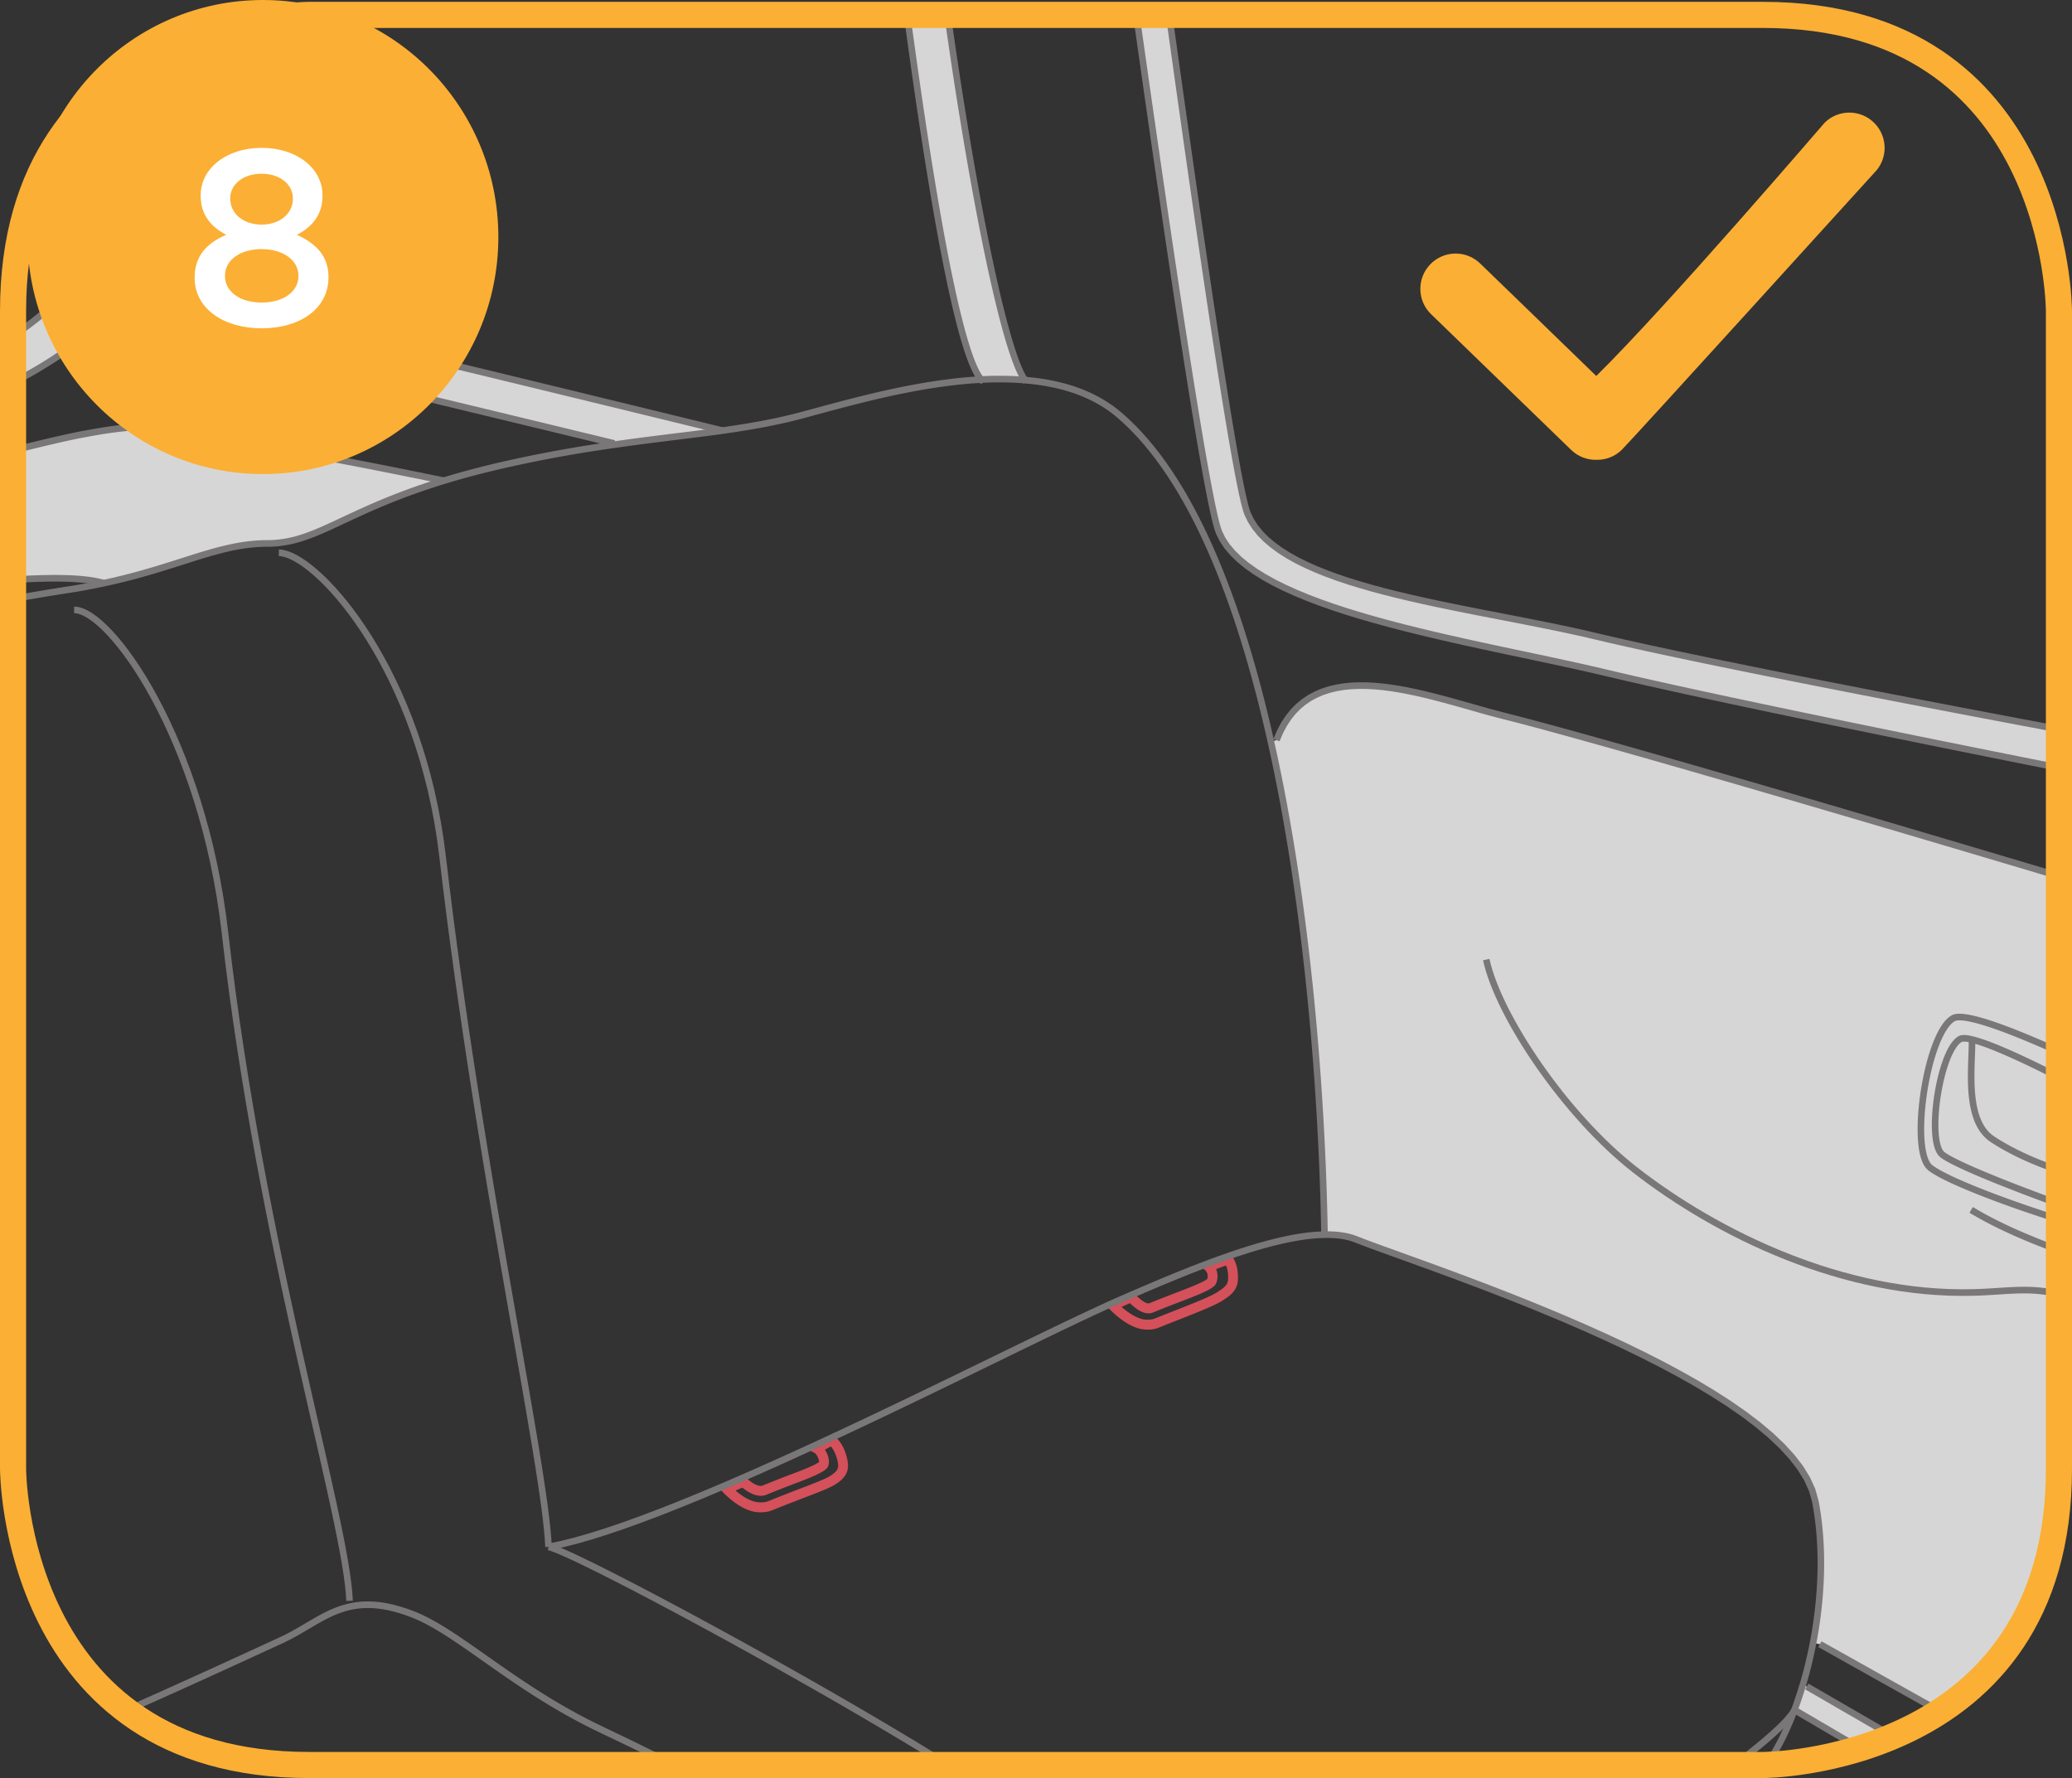 <?xml version="1.0" encoding="UTF-8"?>
<!DOCTYPE svg PUBLIC "-//W3C//DTD SVG 1.1//EN" "http://www.w3.org/Graphics/SVG/1.1/DTD/svg11.dtd">
<!-- Creator: CorelDRAW 2017 -->
<svg xmlns="http://www.w3.org/2000/svg" xml:space="preserve" width="35mm" height="30.031mm" version="1.1" style="shape-rendering:geometricPrecision; text-rendering:geometricPrecision; image-rendering:optimizeQuality; fill-rule:evenodd; clip-rule:evenodd"
viewBox="0 0 10126.03 8688.47"
 xmlns:xlink="http://www.w3.org/1999/xlink">
 <rect x="0" y="0" width="10126.03" height="8688.47" fill="#333333" stroke="none"/>
 <defs>
  <style type="text/css">
   <![CDATA[
    .str0 {stroke:#FBAF34;stroke-width:127.59;stroke-miterlimit:4}
    .fil4 {fill:none;fill-rule:nonzero}
    .fil1 {fill:#ED1B23;fill-rule:nonzero}
    .fil5 {fill:#FBAF34;fill-rule:nonzero}
    .fil6 {fill:white;fill-rule:nonzero}
    .fil0 {fill:#D4505A;fill-rule:nonzero}
    .fil2 {fill:#D7D6D6;fill-rule:nonzero}
    .fil3 {fill:#797777;fill-rule:nonzero}
   ]]>
  </style>
 </defs>
 <g id="Слой_x0020_1">
  <g>
   <path class="fil0" d="M3541.96 7253.34l18.81 44.73 7.67 -39.46 1.1 1.1 1.45 1.5 1.74 1.76 1.97 2 2.34 2.26 2.72 2.66 2.95 2.81 3.24 3.01 3.62 3.27 3.76 3.36 4.05 3.5 4.31 3.62 4.51 3.65 4.72 3.7 4.92 3.73 5.18 3.76 5.27 3.7 5.35 3.56 5.64 3.53 5.67 3.44 5.76 3.24 5.84 3.07 5.96 2.86 5.99 2.69 5.99 2.4 6.02 2.11 6.05 1.88 5.99 1.56 5.96 1.22 5.84 0.93 5.82 0.52 5.76 0.17 0 48.61 -8.71 -0.29 -8.65 -0.81 -8.51 -1.27 -8.33 -1.74 -8.25 -2.14 -7.96 -2.46 -7.87 -2.81 -7.72 -3.1 -7.49 -3.33 -7.35 -3.56 -7.18 -3.76 -6.97 -3.93 -6.71 -4.02 -6.51 -4.11 -6.39 -4.25 -6.08 -4.28 -5.82 -4.22 -5.67 -4.25 -5.35 -4.22 -5.15 -4.17 -4.83 -4.08 -4.57 -3.91 -4.28 -3.82 -3.91 -3.56 -3.7 -3.41 -3.36 -3.21 -2.95 -2.84 -2.69 -2.66 -2.31 -2.34 -1.91 -1.94 -1.39 -1.45 -1.04 -1.04 7.67 -39.46zm-7.67 39.46l-25 -25.46 32.66 -14 -7.67 39.46zm108.2 -29.8l-81.73 35.07 -18.81 -44.73 81.73 -35.07 26.41 5.21 -7.61 39.52zm-18.81 -44.73l14.93 -6.39 11.49 11.6 -26.41 -5.21zm104.36 40.5l18.4 44.84 0.09 -0.03 -5.03 1.91 -5.06 1.48 -5.09 1.07 -5.06 0.69 -4.98 0.38 -5.09 0.03 -4.89 -0.26 -4.92 -0.52 -4.77 -0.81 -4.57 -0.95 -4.66 -1.19 -4.54 -1.39 -4.46 -1.53 -4.4 -1.68 -4.22 -1.82 -4.22 -1.94 -4.14 -2.08 -4.02 -2.11 -3.96 -2.26 -3.91 -2.31 -3.79 -2.4 -3.62 -2.4 -3.65 -2.52 -3.53 -2.57 -3.33 -2.55 -3.3 -2.57 -3.15 -2.57 -3.04 -2.57 -2.95 -2.63 -2.84 -2.57 -2.72 -2.6 -2.55 -2.52 34.02 -34.31 1.91 1.88 1.97 1.91 2.14 1.94 2.26 2 2.4 2 2.46 2.05 2.55 2 2.69 2.03 2.66 1.94 2.72 1.88 2.86 1.88 2.86 1.82 2.86 1.74 2.86 1.62 2.98 1.59 2.86 1.45 2.89 1.3 2.95 1.24 2.78 1.1 2.78 0.95 2.69 0.81 2.57 0.67 2.66 0.55 2.4 0.41 2.26 0.23 2.23 0.14 1.97 -0.03 2.03 -0.14 1.82 -0.23 1.68 -0.38 1.59 -0.43 1.5 -0.58 0.09 -0.03zm-0.09 0.03l0.09 -0.03 -1.94 0.81 1.85 -0.78zm88.36 -35.24l17.36 45.31 0.06 -0.03 -3.27 1.3 -3.3 1.27 -3.21 1.3 -3.18 1.22 -3.21 1.27 -3.18 1.24 -3.04 1.22 -3.12 1.22 -3.07 1.22 -3.07 1.22 -3.01 1.16 -2.92 1.16 -2.84 1.13 -2.92 1.16 -2.95 1.16 -2.78 1.1 -2.66 1.07 -2.69 1.07 -2.84 1.13 -2.63 1.04 -2.43 0.95 -2.57 1.07 -2.49 0.98 -2.43 0.98 -2.49 1.01 -2.17 0.87 -2.34 0.95 -2.23 0.9 -2.05 0.87 -2.17 0.9 -2.05 0.84 -1.97 0.81 -18.4 -44.84 2.08 -0.87 2.11 -0.9 2.05 -0.84 2.34 -0.98 2.29 -0.9 2.23 -0.95 2.57 -1.04 2.31 -0.9 2.49 -1.04 2.49 -0.98 2.52 -1.01 2.78 -1.13 2.69 -1.04 2.55 -1.01 2.75 -1.13 2.89 -1.13 2.84 -1.1 2.78 -1.1 2.86 -1.16 3.01 -1.19 2.98 -1.16 3.01 -1.22 3.01 -1.16 3.07 -1.22 3.07 -1.22 3.21 -1.27 3.12 -1.19 3.15 -1.27 3.24 -1.27 3.21 -1.24 3.24 -1.27 3.27 -1.3 0.06 -0.03zm-0.06 0.03l0.06 -0.03 2.78 -1.07 -2.84 1.1zm186.46 -77.74l42.65 22.45 -2.49 3.85 -3.76 4.28 -4.02 3.76 -4.14 3.33 -4.4 3.15 -4.72 3.07 -4.95 3.01 -5.29 2.98 -5.47 2.92 -5.79 2.95 -6.13 2.98 -6.31 2.98 -6.54 2.98 -6.77 3.01 -6.97 3.01 -7.12 3.01 -7.29 3.04 -7.46 3.04 -7.58 3.04 -7.58 3.01 -7.7 3.04 -7.81 3.04 -7.75 2.95 -7.75 2.98 -7.75 2.95 -7.67 2.92 -7.61 2.89 -7.55 2.86 -7.44 2.81 -7.2 2.75 -7.12 2.75 -6.91 2.63 -6.65 2.6 -17.36 -45.31 6.83 -2.66 7.03 -2.69 7.12 -2.75 7.38 -2.81 7.44 -2.81 7.49 -2.86 7.61 -2.89 7.72 -2.92 7.64 -2.89 7.7 -2.98 7.7 -2.95 7.58 -2.92 7.52 -2.98 7.52 -2.95 7.29 -2.92 7.18 -2.92 7 -2.92 6.83 -2.89 6.57 -2.84 6.36 -2.84 6.08 -2.75 5.73 -2.69 5.38 -2.63 5.03 -2.6 4.66 -2.46 4.14 -2.34 3.67 -2.2 3.1 -2.03 2.49 -1.82 1.88 -1.48 1.01 -0.93 0.23 -0.23 -2.49 3.85zm42.65 22.45l-1.01 1.97 -1.48 1.88 2.49 -3.85zm-65.41 -111.68l22.91 42.7 -0.67 -43.05 3.85 2.14 3.41 2.26 3.36 2.46 3.18 2.69 3.07 2.84 2.75 2.92 2.6 2.92 2.55 3.15 2.43 3.21 2.31 3.41 2.11 3.3 2 3.39 1.94 3.53 1.79 3.53 1.71 3.65 1.56 3.73 1.39 3.56 1.36 3.76 1.19 3.82 1.04 3.67 0.95 3.88 0.78 3.91 0.61 3.73 0.46 3.99 0.26 3.99 0.09 3.85 -0.14 3.93 -0.38 4.17 -0.72 4.14 -1.01 4.11 -1.42 4.2 -1.91 4.2 -42.65 -22.45 -0.17 0.32 0.03 -0.03 0.09 -0.35 0.09 -0.55 0.09 -0.81 0.03 -1.16 -0.03 -1.48 -0.09 -1.5 -0.23 -1.62 -0.32 -2 -0.38 -1.94 -0.49 -1.97 -0.64 -2.29 -0.67 -2.14 -0.78 -2.14 -0.93 -2.4 -0.93 -2.17 -1.01 -2.14 -1.1 -2.2 -1.13 -2.08 -1.24 -2.05 -1.24 -2.03 -1.22 -1.74 -1.27 -1.71 -1.27 -1.59 -1.33 -1.48 -1.24 -1.3 -1.1 -1.04 -1.04 -0.9 -0.98 -0.72 -0.98 -0.64 -0.61 -0.35 -0.67 -43.05zm0.67 43.05l-41.17 -20.89 40.5 -22.16 0.67 43.05zm94.61 -39.93l-72.36 39.58 -22.91 -42.7 72.36 -39.58 25.4 1.56 -2.49 41.14zm-22.91 -42.7l13.19 -7.2 12.21 8.77 -25.4 -1.56zm89.92 122.41l-47.39 8.39 0.03 0.09 -0.67 -3.56 -0.75 -3.67 -0.78 -3.56 -0.81 -3.44 -0.95 -3.62 -0.98 -3.56 -1.01 -3.47 -1.1 -3.5 -1.13 -3.41 -1.22 -3.41 -1.24 -3.39 -1.3 -3.24 -1.36 -3.3 -1.42 -3.21 -1.39 -3.01 -1.5 -3.04 -1.56 -3.04 -1.56 -2.92 -1.59 -2.75 -1.62 -2.66 -1.68 -2.57 -1.79 -2.66 -1.68 -2.4 -1.71 -2.23 -1.76 -2.17 -1.79 -2.11 -1.79 -1.97 -1.76 -1.82 -1.79 -1.68 -1.76 -1.56 -1.79 -1.48 -1.76 -1.33 27.89 -39.58 3.39 2.55 3.24 2.63 3.15 2.78 3.07 2.95 2.98 3.04 2.84 3.12 2.72 3.15 2.69 3.33 2.63 3.5 2.49 3.5 2.31 3.41 2.37 3.67 2.26 3.76 2.17 3.79 2.08 3.85 1.97 3.79 1.97 3.96 1.91 4.11 1.76 4.08 1.71 4.05 1.65 4.22 1.53 4.14 1.5 4.22 1.42 4.28 1.33 4.25 1.3 4.34 1.16 4.31 1.13 4.31 1.1 4.48 0.95 4.43 0.87 4.31 0.84 4.43 0.03 0.09zm-0.03 -0.09l0.03 0.09 0.64 3.65 -0.67 -3.73zm-61.1 114.86l-25.17 -41.43 0.03 0 4.17 -2.66 3.93 -2.6 3.53 -2.49 3.33 -2.49 3.1 -2.49 2.84 -2.34 2.55 -2.29 2.26 -2.2 2.05 -2.14 1.88 -2.08 1.68 -2.03 1.42 -1.88 1.24 -1.82 1.16 -1.85 0.95 -1.74 0.87 -1.74 0.69 -1.56 0.58 -1.59 0.58 -1.74 0.41 -1.59 0.35 -1.56 0.29 -1.65 0.23 -1.76 0.14 -1.74 0.06 -1.79 0 -1.88 -0.06 -2.05 -0.14 -2.08 -0.2 -2.23 -0.23 -2.11 -0.35 -2.31 -0.41 -2.46 47.39 -8.39 0.52 3.33 0.52 3.41 0.41 3.56 0.32 3.44 0.2 3.59 0.12 3.56 0 3.67 -0.17 3.82 -0.32 3.76 -0.46 3.79 -0.64 3.85 -0.87 3.99 -1.1 3.91 -1.22 3.76 -1.45 3.91 -1.74 3.93 -1.85 3.76 -2.11 3.76 -2.26 3.65 -2.52 3.73 -2.81 3.67 -2.89 3.53 -3.1 3.47 -3.33 3.47 -3.59 3.41 -3.76 3.39 -3.93 3.33 -4.14 3.24 -4.37 3.3 -4.69 3.3 -4.86 3.24 -5.09 3.24 0.03 0zm-218.35 90.38l-17.3 -45.31 -0.03 0 9.95 -3.88 9.75 -3.79 9.55 -3.7 9.32 -3.59 9.14 -3.56 8.97 -3.41 8.68 -3.33 8.53 -3.3 8.36 -3.18 8.07 -3.1 7.84 -3.01 7.7 -2.98 7.46 -2.89 7.26 -2.81 7 -2.72 6.77 -2.69 6.6 -2.63 6.36 -2.55 6.05 -2.46 5.87 -2.43 5.67 -2.37 5.47 -2.34 5.12 -2.23 4.92 -2.2 4.69 -2.11 4.48 -2.11 4.17 -2 3.88 -1.94 3.62 -1.88 3.39 -1.85 3.1 -1.76 2.78 -1.71 25.17 41.43 -3.82 2.29 -4.02 2.29 -4.14 2.26 -4.37 2.29 -4.57 2.29 -4.74 2.29 -4.89 2.29 -5.09 2.34 -5.32 2.37 -5.53 2.4 -5.7 2.4 -5.84 2.49 -6.16 2.55 -6.34 2.57 -6.54 2.6 -6.65 2.63 -6.94 2.75 -7.12 2.78 -7.32 2.86 -7.52 2.89 -7.7 2.98 -7.96 3.07 -8.13 3.1 -8.3 3.18 -8.48 3.24 -8.74 3.39 -8.91 3.41 -9.08 3.5 -9.32 3.59 -9.49 3.7 -9.69 3.73 -9.89 3.88 -0.03 0zm0.03 0l-0.03 0 6.42 -2.52 -6.39 2.52zm-85.32 33.99l-18.63 -44.79 0.12 -0.06 2 -0.81 2 -0.84 2.26 -0.95 2.23 -0.9 2.14 -0.87 2.34 -0.95 2.34 -0.95 2.23 -0.9 2.49 -1.01 2.49 -1.01 2.49 -1.01 2.63 -1.04 2.52 -1.01 2.72 -1.1 2.66 -1.04 2.69 -1.1 2.86 -1.13 2.75 -1.07 2.86 -1.16 2.86 -1.13 2.92 -1.16 2.98 -1.19 3.01 -1.16 2.95 -1.16 2.98 -1.19 3.18 -1.24 3.15 -1.22 2.98 -1.16 3.12 -1.24 3.24 -1.27 3.21 -1.24 3.21 -1.24 17.3 45.31 -3.21 1.24 -3.15 1.24 -3.12 1.22 -3.12 1.24 -3.27 1.27 -3.04 1.16 -2.95 1.19 -3.04 1.19 -3.07 1.22 -2.95 1.16 -2.86 1.13 -2.92 1.16 -2.86 1.13 -2.81 1.1 -2.81 1.13 -2.69 1.07 -2.75 1.1 -2.66 1.04 -2.55 1.04 -2.69 1.07 -2.46 0.98 -2.49 1.01 -2.43 0.95 -2.31 0.95 -2.46 1.01 -2.29 0.9 -2.17 0.9 -2.26 0.93 -2.05 0.84 -1.91 0.78 -2.11 0.9 -1.94 0.81 0.12 -0.06zm-18.63 -44.79l0.12 -0.06 1.24 -0.52 -1.36 0.58zm-37.09 55.95l0 -48.61 0 0 1.22 0.03 0.93 -0.03 1.45 -0.06 1.22 -0.03 0.98 -0.06 1.22 -0.06 1.19 -0.12 1.22 -0.09 0.98 -0.12 1.22 -0.14 1.24 -0.14 1.24 -0.17 1.19 -0.14 1.01 -0.17 1.27 -0.23 1.16 -0.2 1.04 -0.2 1.27 -0.29 1.16 -0.26 1.01 -0.23 1.07 -0.29 1.27 -0.35 1.19 -0.32 1.3 -0.38 1.04 -0.32 0.98 -0.35 1.45 -0.49 1.04 -0.35 1.04 -0.41 1.27 -0.46 1.04 -0.43 1.19 -0.49 18.63 44.79 -1.71 0.72 -1.85 0.72 -1.62 0.64 -1.85 0.69 -1.85 0.64 -1.45 0.49 -1.91 0.64 -1.91 0.55 -1.59 0.49 -1.71 0.49 -1.68 0.46 -1.82 0.46 -1.88 0.46 -1.74 0.38 -1.68 0.35 -1.85 0.38 -1.74 0.32 -1.68 0.29 -1.88 0.29 -1.71 0.26 -1.71 0.23 -1.65 0.2 -1.68 0.2 -1.91 0.17 -1.68 0.14 -1.71 0.12 -1.68 0.12 -1.91 0.12 -1.68 0.03 -1.45 0.06 -1.91 0.03 -1.68 0.03 0 0zm-7.84 -48.61l7.84 0 0 48.61 -7.84 0 0 -48.61z"/>
  </g>
  <g>
   <path class="fil0" d="M5428.36 6356.09l19.09 44.55 7.49 -39.4 1.04 1.07 1.53 1.53 1.76 1.79 2.03 2.03 2.57 2.52 2.81 2.72 3.12 2.98 3.44 3.18 3.76 3.44 4.02 3.56 4.25 3.7 4.54 3.82 4.77 3.91 4.98 3.96 5.18 3.96 5.35 3.96 5.5 3.93 5.67 3.85 5.79 3.73 5.87 3.62 5.99 3.47 6.05 3.3 6.08 3.07 6.08 2.81 6.13 2.55 6.08 2.31 6.05 1.94 5.99 1.68 5.82 1.27 5.79 0.95 5.58 0.55 5.5 0.17 0 48.61 -8.68 -0.29 -8.65 -0.9 -8.45 -1.36 -8.42 -1.85 -8.19 -2.26 -8.07 -2.63 -7.93 -2.95 -7.75 -3.24 -7.64 -3.56 -7.46 -3.76 -7.26 -3.93 -7.09 -4.11 -6.91 -4.25 -6.71 -4.37 -6.48 -4.43 -6.31 -4.46 -6.05 -4.48 -5.82 -4.48 -5.61 -4.43 -5.29 -4.37 -5.01 -4.22 -4.77 -4.11 -4.48 -4.02 -4.11 -3.73 -3.79 -3.53 -3.53 -3.33 -3.1 -3.01 -2.69 -2.63 -2.49 -2.43 -1.94 -2.03 -1.42 -1.42 -1.1 -1.13 7.49 -39.4zm-7.49 39.4l-24.85 -25.26 32.35 -14.15 -7.49 39.4zm116.22 -34.05l-89.63 39.2 -19.09 -44.55 89.63 -39.2 26.53 5.09 -7.44 39.46zm-19.09 -44.55l14.99 -6.57 11.54 11.66 -26.53 -5.09zm99.67 51.21l18.34 44.9 0.14 -0.06 -5.29 1.94 -5.32 1.42 -5.55 0.95 -5.41 0.38 -5.21 -0.03 -5.15 -0.46 -5.03 -0.81 -4.8 -1.07 -4.77 -1.39 -4.6 -1.62 -4.46 -1.79 -4.4 -2.03 -4.22 -2.17 -4.14 -2.31 -4.05 -2.4 -3.93 -2.55 -3.85 -2.63 -3.73 -2.69 -3.56 -2.66 -3.65 -2.84 -3.47 -2.86 -3.36 -2.81 -3.21 -2.84 -3.18 -2.78 -3.1 -2.84 -2.95 -2.75 -2.86 -2.75 -2.75 -2.66 -2.63 -2.6 -2.43 -2.4 -2.29 -2.29 -2.23 -2.26 33.97 -34.37 2.11 2.08 2.29 2.29 2.31 2.34 2.34 2.31 2.46 2.37 2.52 2.4 2.6 2.4 2.63 2.43 2.72 2.43 2.81 2.43 2.78 2.34 2.78 2.29 2.78 2.14 2.92 2.2 2.81 2.05 2.81 1.88 2.78 1.79 2.72 1.65 2.69 1.5 2.6 1.3 2.49 1.16 2.43 0.98 2.23 0.81 2.11 0.58 2.03 0.49 1.79 0.29 1.56 0.12 1.5 0.03 1.24 -0.09 0.98 -0.14 1.1 -0.32 1.07 -0.38 0.14 -0.06zm-0.14 0.06l-0.29 0.12 0.43 -0.17 -0.14 0.06zm86.36 -34.46l17.42 45.31 -0.03 0 -3.24 1.24 -3.12 1.22 -3.18 1.27 -3.04 1.19 -3.15 1.24 -3.12 1.22 -2.95 1.19 -3.07 1.19 -3.01 1.19 -2.98 1.19 -2.92 1.13 -2.89 1.16 -2.75 1.07 -2.81 1.13 -2.78 1.1 -2.78 1.1 -2.69 1.07 -2.66 1.07 -2.6 1.04 -2.55 1.01 -2.52 1.01 -2.49 1.01 -2.43 0.95 -2.31 0.95 -2.46 1.01 -2.23 0.87 -2.2 0.93 -2.2 0.9 -2.14 0.9 -2.05 0.81 -1.97 0.84 -1.97 0.81 -18.34 -44.9 1.97 -0.81 2.14 -0.9 2.11 -0.87 2.14 -0.9 2.26 -0.9 2.26 -0.93 2.4 -0.98 2.23 -0.9 2.49 -1.01 2.49 -1.01 2.49 -1.01 2.57 -1.01 2.6 -1.07 2.66 -1.04 2.66 -1.07 2.75 -1.07 2.72 -1.1 2.78 -1.1 2.81 -1.13 2.98 -1.19 2.89 -1.1 2.92 -1.19 2.98 -1.13 2.95 -1.19 3.01 -1.19 3.12 -1.24 3.07 -1.16 3.04 -1.24 3.21 -1.24 3.12 -1.22 3.24 -1.27 3.18 -1.24 -0.03 0zm17.42 45.31l-0.03 0 9 -3.53 -8.97 3.53zm177.35 -126.43l42.76 22.28 -2.55 3.93 -3.96 4.46 -4.11 3.7 -4.2 3.33 -4.6 3.24 -4.89 3.1 -5.21 3.07 -5.53 3.04 -5.73 3.04 -6.16 3.1 -6.42 3.1 -6.68 3.15 -6.94 3.12 -7.2 3.21 -7.38 3.15 -7.55 3.21 -7.78 3.24 -7.81 3.18 -7.96 3.21 -8.1 3.24 -8.07 3.18 -8.1 3.15 -8.13 3.18 -8.13 3.12 -8.04 3.07 -7.93 3.04 -7.84 3.01 -7.75 2.95 -7.52 2.86 -7.32 2.81 -7.09 2.72 -6.86 2.66 -6.57 2.57 -17.42 -45.31 6.68 -2.57 6.97 -2.72 7.2 -2.78 7.38 -2.81 7.58 -2.92 7.7 -2.89 7.78 -3.01 7.99 -3.04 7.99 -3.07 7.96 -3.07 8.01 -3.12 8.04 -3.15 7.96 -3.12 7.87 -3.12 7.78 -3.15 7.64 -3.12 7.44 -3.07 7.26 -3.1 7.09 -3.04 6.74 -2.98 6.48 -2.95 6.16 -2.86 5.79 -2.81 5.41 -2.75 5.03 -2.63 4.48 -2.46 3.88 -2.31 3.33 -2.11 2.63 -1.85 2 -1.53 1.04 -0.93 0.03 0 -2.55 3.93zm42.76 22.28l-1.01 1.97 -1.53 1.97 2.55 -3.93zm-43.4 -108.7l16.32 45.71 7.87 -40.94 2.98 2.78 2.78 2.95 2.57 3.01 2.46 3.15 2.23 3.15 2.08 3.3 1.88 3.27 1.71 3.36 1.59 3.41 1.39 3.41 1.24 3.44 1.1 3.47 0.98 3.53 0.75 3.33 0.69 3.5 0.55 3.53 0.41 3.36 0.26 3.5 0.17 3.36 0.03 3.36 -0.09 3.5 -0.23 3.36 -0.29 3.04 -0.41 3.3 -0.55 3.3 -0.64 3.15 -0.81 3.24 -0.9 3.04 -0.95 2.95 -1.16 3.04 -1.27 2.95 -1.36 2.89 -42.76 -22.28 0.43 -0.87 0.41 -0.93 0.35 -1.01 0.43 -1.27 0.38 -1.3 0.29 -1.22 0.29 -1.42 0.26 -1.39 0.17 -1.45 0.17 -1.82 0.12 -1.56 0.03 -1.53 -0.03 -1.68 -0.06 -1.68 -0.14 -1.59 -0.23 -1.79 -0.2 -1.62 -0.35 -1.59 -0.41 -1.76 -0.41 -1.56 -0.52 -1.62 -0.55 -1.53 -0.64 -1.5 -0.67 -1.5 -0.78 -1.45 -0.78 -1.42 -0.87 -1.33 -0.9 -1.3 -0.95 -1.24 -1.07 -1.22 -1.1 -1.16 -1.19 -1.16 7.87 -40.94zm-7.87 40.94l-29.97 -27.14 37.84 -13.8 -7.87 40.94zm120.79 -30.47l-96.6 35.24 -16.32 -45.71 96.6 -35.24 28.27 9.52 -11.95 36.19zm-16.32 -45.71l17.85 -6.51 10.42 16.03 -28.27 -9.52zm55.4 119.92l-48.08 -1.1 0 0 0.06 -3.5 0.03 -3.41 -0.03 -3.21 -0.09 -3.3 -0.09 -3.18 -0.17 -3.15 -0.17 -3.04 -0.23 -2.92 -0.26 -2.81 -0.35 -2.89 -0.35 -2.81 -0.41 -2.66 -0.43 -2.57 -0.49 -2.66 -0.55 -2.63 -0.55 -2.46 -0.58 -2.4 -0.64 -2.37 -0.69 -2.34 -0.72 -2.26 -0.78 -2.29 -0.87 -2.34 -0.84 -2.23 -0.9 -2.11 -1.01 -2.31 -0.98 -2.08 -1.01 -2.08 -1.16 -2.17 -1.16 -2.11 -1.19 -2.05 -1.3 -2.14 -1.36 -2.11 40.22 -26.68 1.82 2.92 1.82 2.95 1.76 3.04 1.68 3.04 1.56 3.04 1.59 3.12 1.45 3.18 1.36 3.07 1.36 3.27 1.24 3.21 1.16 3.15 1.13 3.27 1.07 3.36 0.98 3.39 0.93 3.41 0.87 3.44 0.78 3.5 0.67 3.39 0.67 3.41 0.61 3.62 0.52 3.65 0.46 3.56 0.41 3.59 0.38 3.79 0.29 3.79 0.23 3.73 0.17 3.79 0.14 3.82 0.09 3.88 0.03 4.02 -0.03 3.99 -0.06 4.02 0 0zm-76.35 104.99l-25.63 -41.08 0 0 3.12 -2 3.1 -2 3.07 -2.03 2.95 -1.94 2.92 -1.97 2.78 -1.85 2.57 -1.88 2.66 -1.91 2.57 -1.97 2.34 -1.79 2.23 -1.85 2.23 -1.91 2.14 -1.91 1.91 -1.82 1.82 -1.82 1.68 -1.82 1.68 -1.94 1.56 -1.88 1.33 -1.79 1.27 -1.88 1.16 -1.85 1.04 -1.88 1.04 -2.05 0.87 -1.91 0.78 -2.08 0.75 -2.2 0.64 -2.23 0.52 -2.23 0.43 -2.4 0.35 -2.63 0.26 -2.75 0.12 -2.84 48.08 1.1 -0.23 5.03 -0.43 4.89 -0.64 4.72 -0.84 4.77 -1.1 4.66 -1.27 4.48 -1.45 4.28 -1.65 4.22 -1.85 4.17 -1.97 3.91 -2.14 3.85 -2.31 3.7 -2.43 3.56 -2.6 3.47 -2.6 3.21 -2.66 3.1 -2.84 3.04 -2.92 2.98 -3.01 2.81 -2.95 2.66 -2.98 2.55 -3.15 2.6 -3.21 2.49 -3.1 2.31 -3.12 2.31 -3.33 2.34 -3.3 2.26 -3.15 2.14 -3.3 2.17 -3.24 2.08 -3.27 2.11 -3.3 2.11 0 0zm-223.87 97.12l-17.47 -45.25 0.06 -0.03 9.69 -3.82 9.61 -3.76 9.4 -3.67 9.29 -3.67 9.14 -3.62 8.97 -3.53 8.8 -3.53 8.68 -3.44 8.48 -3.41 8.27 -3.33 8.1 -3.33 7.9 -3.21 7.72 -3.18 7.55 -3.12 7.32 -3.07 7.12 -2.98 6.86 -2.95 6.65 -2.86 6.48 -2.84 6.22 -2.72 5.9 -2.69 5.79 -2.6 5.44 -2.55 5.15 -2.43 4.92 -2.4 4.69 -2.31 4.37 -2.23 4.08 -2.17 3.76 -2 3.41 -1.94 3.15 -1.88 2.75 -1.68 25.63 41.08 -3.73 2.31 -3.91 2.29 -4.22 2.4 -4.4 2.4 -4.6 2.4 -4.83 2.46 -5.09 2.55 -5.32 2.57 -5.55 2.66 -5.84 2.66 -5.9 2.72 -6.25 2.81 -6.45 2.84 -6.6 2.89 -6.89 2.98 -7.09 3.01 -7.23 3.04 -7.44 3.12 -7.67 3.18 -7.84 3.24 -8.01 3.27 -8.22 3.33 -8.39 3.39 -8.53 3.41 -8.68 3.5 -8.91 3.53 -9.03 3.59 -9.14 3.62 -9.34 3.67 -9.46 3.73 -9.61 3.76 -9.75 3.82 0.06 -0.03zm-17.47 -45.25l0.06 -0.03 2.92 -1.16 -2.98 1.19zm-65.91 78.52l-18.63 -44.79 0.12 -0.06 2.05 -0.84 1.97 -0.81 2.08 -0.87 2.17 -0.87 2.11 -0.9 2.34 -0.95 2.17 -0.84 2.31 -0.98 2.4 -0.95 2.37 -0.95 2.55 -1.04 2.49 -0.98 2.6 -1.04 2.55 -0.98 2.52 -1.01 2.69 -1.1 2.78 -1.1 2.69 -1.04 2.78 -1.13 2.81 -1.1 2.84 -1.13 2.84 -1.1 2.92 -1.19 3.01 -1.19 2.89 -1.13 3.01 -1.19 3.1 -1.22 2.98 -1.16 3.07 -1.22 3.15 -1.24 3.07 -1.19 3.12 -1.24 17.47 45.25 -3.12 1.24 -3.18 1.24 -3.04 1.19 -3.07 1.22 -3.1 1.22 -2.98 1.16 -2.95 1.19 -3.01 1.19 -2.89 1.13 -2.86 1.13 -2.89 1.16 -2.84 1.13 -2.81 1.1 -2.72 1.07 -2.75 1.1 -2.6 1.04 -2.63 1.04 -2.69 1.07 -2.6 1.04 -2.49 0.98 -2.43 0.98 -2.37 0.93 -2.43 1.01 -2.29 0.9 -2.26 0.93 -2.34 0.95 -2.05 0.84 -2.23 0.9 -2 0.81 -2.03 0.87 -2.03 0.81 -1.82 0.78 0.12 -0.06zm-18.63 -44.79l0.12 -0.06 1.33 -0.55 -1.45 0.61zm-36.08 55.75l0 -48.61 0 0 1.19 0.03 1.16 -0.03 1.19 -0.03 0.93 -0.03 1.19 -0.09 1.16 -0.06 1.19 -0.12 1.19 -0.09 1.16 -0.12 1.19 -0.12 0.95 -0.12 1.19 -0.17 1.16 -0.17 1.19 -0.2 1.01 -0.14 1.22 -0.26 1.13 -0.2 0.98 -0.23 1.19 -0.26 1.19 -0.29 1.19 -0.29 0.98 -0.26 0.98 -0.29 1.22 -0.35 1.22 -0.38 0.98 -0.32 1.22 -0.43 1.22 -0.41 1.01 -0.38 1.01 -0.41 1.24 -0.49 1.1 -0.46 18.63 44.79 -1.74 0.69 -1.59 0.67 -1.82 0.69 -1.82 0.67 -1.62 0.58 -1.62 0.55 -1.85 0.61 -1.62 0.49 -1.62 0.52 -1.85 0.52 -1.85 0.49 -1.65 0.41 -1.65 0.41 -1.65 0.38 -1.85 0.41 -1.71 0.32 -1.68 0.32 -1.82 0.32 -1.65 0.26 -1.68 0.23 -1.65 0.23 -1.88 0.23 -1.65 0.17 -1.68 0.17 -1.65 0.14 -1.65 0.12 -1.68 0.12 -1.65 0.09 -1.91 0.09 -1.65 0.03 -1.68 0.03 -1.65 0.03 0 0zm-7.64 -48.61l7.64 0 0 48.61 -7.64 0 0 -48.61z"/>
  </g>
  <g>
   <path class="fil1" d="M9817.21 7483.32l31.94 -3.12 0 0 0.26 21.26 -3.62 19.79 -7.32 18.08 -10.88 15.94 -13.92 13.66 -16.55 11.49 -18.89 9.46 -21 7.64 -23.03 6.1 -25 4.63 -26.85 3.3 -28.61 2 -30.26 0.9 -31.82 -0.17 -33.27 -1.24 -34.57 -2.14 -35.85 -3.04 -36.89 -3.91 -37.87 -4.66 -38.68 -5.32 -39.43 -5.99 -40.01 -6.54 -40.45 -7.09 -40.82 -7.52 -41 -7.9 -41.08 -8.27 -41.05 -8.51 -40.85 -8.74 -40.59 -8.88 -40.1 -8.97 -39.58 -9.03 -38.86 -8.97 7.18 -31.59 38.8 8.97 39.46 8.97 39.98 8.97 40.42 8.82 40.68 8.74 40.88 8.45 40.85 8.22 40.76 7.9 40.53 7.46 40.16 7.03 39.67 6.48 39.03 5.93 38.22 5.27 37.35 4.6 36.31 3.79 35.15 2.98 33.82 2.14 32.4 1.19 30.78 0.17 29.05 -0.84 27.17 -1.94 25.05 -3.07 22.91 -4.22 20.48 -5.41 17.94 -6.54 15.25 -7.61 12.44 -8.59 9.69 -9.49 7.12 -10.44 4.77 -11.66 2.4 -13.37 -0.2 -15.54 0 0zm-306.88 -732.03l14.18 -29.05 0 0 16.38 9.49 15.91 11.75 15.48 13.8 15.1 15.74 14.73 17.5 14.44 19.18 14.12 20.72 13.8 22.1 13.48 23.41 13.19 24.56 12.87 25.63 12.5 26.53 12.18 27.34 11.78 27.98 11.4 28.53 11.02 28.93 10.56 29.22 10.16 29.37 9.69 29.42 9.23 29.31 8.71 29.08 8.22 28.7 7.67 28.24 7.12 27.63 6.57 26.88 5.96 26.01 5.38 25 4.74 23.93 4.05 22.65 3.44 21.26 2.75 19.85 2.03 18.23 -31.94 3.12 -1.91 -17.3 -2.63 -19.04 -3.33 -20.63 -3.99 -22.07 -4.63 -23.35 -5.27 -24.53 -5.84 -25.6 -6.45 -26.41 -7.06 -27.22 -7.55 -27.83 -8.1 -28.3 -8.59 -28.67 -9.06 -28.9 -9.58 -28.96 -9.98 -28.96 -10.39 -28.7 -10.85 -28.47 -11.17 -28.01 -11.54 -27.4 -11.89 -26.7 -12.21 -25.84 -12.47 -24.88 -12.73 -23.75 -12.96 -22.48 -13.16 -21.06 -13.31 -19.56 -13.45 -17.85 -13.51 -16.06 -13.48 -14.06 -13.45 -12.01 -13.31 -9.84 -13.02 -7.58 0 0zm-1674.97 -812.23l21.35 -24.19 0 0 55.61 48.55 56.33 46.12 57 43.77 57.55 41.6 57.98 39.43 58.36 37.38 58.62 35.47 58.76 33.56 58.85 31.82 58.82 30.15 58.67 28.53 58.44 27.02 58.12 25.6 57.72 24.27 57.2 23.09 56.59 21.9 55.87 20.86 55.06 19.88 54.16 18.98 53.18 18.26 52.02 17.53 50.86 16.93 49.59 16.43 48.17 16 46.7 15.68 45.13 15.45 43.46 15.3 41.69 15.28 39.84 15.3 37.9 15.45 35.85 15.71 33.73 16.06 -14.18 29.05 -32.75 -15.59 -35.04 -15.3 -37.21 -15.22 -39.32 -15.07 -41.29 -15.1 -43.11 -15.19 -44.9 -15.39 -46.58 -15.62 -48.11 -16 -49.59 -16.43 -50.92 -16.93 -52.19 -17.59 -53.35 -18.31 -54.39 -19.09 -55.35 -19.99 -56.21 -20.98 -57 -22.07 -57.6 -23.2 -58.18 -24.51 -58.64 -25.84 -59.02 -27.25 -59.25 -28.82 -59.4 -30.44 -59.48 -32.17 -59.45 -33.97 -59.31 -35.88 -59.05 -37.84 -58.73 -39.95 -58.3 -42.12 -57.75 -44.41 -57.14 -46.75 -56.36 -49.18 0 0zm-598.1 -1488.59l31.65 5.38 0 0 -2.78 22.39 -1.45 26.13 -0.09 29.57 1.3 32.75 2.72 35.7 4.08 38.42 5.5 40.91 6.89 43.19 8.27 45.22 9.66 47.16 11.02 48.78 12.44 50.23 13.8 51.47 15.16 52.54 16.52 53.38 17.91 54.04 19.24 54.45 20.63 54.71 21.96 54.74 23.29 54.57 24.62 54.22 25.98 53.61 27.28 52.89 28.58 51.9 29.94 50.72 31.19 49.36 32.52 47.77 33.82 45.97 35.07 44.03 36.31 41.84 37.58 39.49 38.83 36.89 -21.35 24.19 -40.04 -38.05 -38.62 -40.59 -37.29 -42.93 -35.88 -45.02 -34.52 -46.96 -33.16 -48.75 -31.77 -50.23 -30.41 -51.53 -29.05 -52.71 -27.69 -53.64 -26.33 -54.36 -24.97 -54.91 -23.58 -55.26 -22.19 -55.38 -20.86 -55.35 -19.47 -55.09 -18.08 -54.62 -16.75 -54.02 -15.33 -53.12 -13.97 -52.11 -12.56 -50.86 -11.2 -49.42 -9.78 -47.8 -8.39 -45.97 -7 -43.95 -5.61 -41.72 -4.2 -39.35 -2.78 -36.8 -1.36 -34.02 0.09 -31.13 1.56 -28.03 3.07 -24.94 0 0zm595.21 -207.67l-4.92 32 0 0 -46.17 -7.03 -43.51 -6.19 -40.79 -5.35 -38.28 -4.46 -35.79 -3.65 -33.39 -2.78 -31.07 -1.94 -28.87 -1.07 -26.68 -0.26 -24.65 0.61 -22.6 1.39 -20.69 2.2 -18.83 3.01 -17.07 3.79 -15.39 4.51 -13.8 5.24 -12.35 5.9 -11.02 6.6 -9.84 7.26 -8.8 7.99 -7.87 8.71 -7.09 9.55 -6.42 10.42 -5.76 11.34 -5.24 12.32 -4.77 13.28 -4.34 14.21 -3.91 15.19 -3.67 16.17 -3.47 17.13 -3.27 18 -3.24 18.98 -31.65 -5.38 3.3 -19.27 3.39 -18.52 3.59 -17.76 3.85 -17.04 4.25 -16.35 4.74 -15.65 5.35 -14.9 6.05 -14.23 6.91 -13.48 7.81 -12.73 8.88 -11.92 10.01 -11.08 11.17 -10.13 12.38 -9.17 13.63 -8.16 14.9 -7.12 16.23 -6.16 17.59 -5.15 19.04 -4.2 20.57 -3.3 22.19 -2.37 23.93 -1.5 25.75 -0.61 27.66 0.26 29.68 1.13 31.82 1.94 34.02 2.84 36.31 3.7 38.74 4.51 41.2 5.41 43.8 6.25 46.46 7.09 0 0zm2235.17 687.1l-10.82 30.49 -56.85 -20.48 -59.74 -21.47 -62.49 -22.34 -64.95 -23.12 -67.27 -23.75 -69.32 -24.42 -71.2 -24.88 -72.88 -25.29 -74.33 -25.63 -75.54 -25.86 -76.61 -26.04 -77.45 -26.04 -78.06 -26.07 -78.46 -25.92 -78.67 -25.72 -78.67 -25.4 -78.43 -25.05 -78.03 -24.56 -77.39 -23.98 -76.55 -23.32 -75.51 -22.6 -74.24 -21.76 -72.76 -20.83 -71.09 -19.82 -69.2 -18.69 -67.09 -17.53 -64.75 -16.23 -62.29 -14.84 -59.51 -13.42 -56.56 -11.83 -53.41 -10.21 -49.96 -8.48 4.92 -32 50.72 8.59 53.99 10.33 57.08 11.95 59.92 13.48 62.64 14.96 65.1 16.29 67.38 17.59 69.44 18.81 71.32 19.88 72.99 20.89 74.41 21.81 75.69 22.6 76.67 23.38 77.57 24.04 78.14 24.62 78.55 25.05 78.78 25.46 78.78 25.72 78.52 25.98 78.17 26.07 77.51 26.1 76.67 26.04 75.66 25.92 74.38 25.63 72.94 25.34 71.26 24.88 69.38 24.42 67.32 23.81 65.01 23.12 62.49 22.34 59.8 21.47 56.91 20.54z"/>
  </g>
  <path class="fil2" d="M9089.96 8543.35l-320.19 -187.62c14.12,-38.22 27.57,-79.1 40.39,-121.17l19.88 6.42 420.87 243.52c-54.77,23.26 -108.84,42.67 -160.95,58.85z"/>
  <path class="fil2" d="M9480.53 8362.87l-586.42 -328.46 -33.33 -6.54c42.96,-224.13 53.21,-470.31 10.91,-691.87 -112.2,-583.06 -1899.34,-1142.08 -2243.56,-1279.47 -43.6,-17.45 -95.5,-24.56 -155.13,-23.32l0 -0.67c-11.54,-677.64 -80.78,-1600.79 -262.18,-2409.23l27.57 -6.54c170.49,-453.48 737.18,-211.78 1110.89,-118.56 476.16,119.6 1801.98,511.02 2712.95,782.8l0 2897.1 0 0c0,628.37 -272.94,983.71 -581.7,1184.75z"/>
  <path class="fil2" d="M10062.23 3751.57c-665.2,-132.3 -1706.85,-342.96 -2210.41,-463.22 -653.83,-156.78 -1739.72,-306.42 -1894.82,-688 -60.64,-148.68 -257.12,-1486.94 -403.77,-2527.64l160.14 0c141.45,1019.9 326.15,2296.02 383.37,2436.94 149.98,368.62 1069.84,448.3 1701.24,599.23 491.46,117.69 1578.43,325.97 2264.25,454.63l0 188.06z"/>
  <path class="fil2" d="M5008.3 1857.27c-69.93,-5.84 -141.01,-6.48 -213.46,-2.6 -117.78,-138.5 -256.74,-999.62 -361.73,-1781.96l197.75 0 4.37 30.93c107.63,763.8 264.75,1595.61 373.07,1753.64z"/>
  <path class="fil2" d="M3530.76 2104.11c-162.19,22.68 -334.62,40.82 -528.21,68.68l-0.64 -5.84c0,0 -1345.5,-326.49 -1566.01,-375.1 -219.88,-48.58 -375.65,-109.48 -368.59,-314.2 4.02,-106.64 121.31,-771.95 232.73,-1384.87 126.78,-20.02 210.3,-20.08 210.3,-20.08l16.35 0c-91.13,574.64 -183.11,1174.39 -186.96,1276.7 -7.67,204.72 148.74,265.62 368.59,314.2 219.88,48.58 1822.43,440.51 1822.43,440.51z"/>
  <path class="fil2" d="M2168.6 2348.96c-443.61,136.09 -592.95,276.04 -793.6,301.9 -21.79,3.3 -44.24,4.51 -67.3,4.51 -241.67,0 -431.43,115.38 -801.29,194.36 -86.33,-26.85 -245.2,-29.39 -442.63,-16.64l0 -632.1c141.62,-35.59 257.78,-62.98 330.46,-76.84 189.1,-36.22 324.35,-51.82 448.7,-22.02 224.37,53.18 342.32,44.03 1325.65,246.82z"/>
  <path class="fil2" d="M899.08 203.04c-88.88,540.13 -199.34,1090.84 -296.52,1237.67 -107.22,162.05 -301.7,304.88 -538.77,428.83l0 -228.21c149.95,-100.54 275.86,-215.4 362.48,-346.37 85.09,-128.57 180.39,-544.18 262.44,-987.44 69.75,-41.86 140.75,-76.21 210.36,-104.47z"/>
  <g>
   <path class="fil3" d="M327.74 2866.12l4.8 32.06 0 0 -6.45 0.98 -6.54 1.01 -6.71 1.01 -6.83 1.07 -6.94 1.1 -7.12 1.13 -7.2 1.16 -7.32 1.19 -7.52 1.22 -7.58 1.22 -7.72 1.27 -7.87 1.27 -7.9 1.3 -8.1 1.36 -8.22 1.36 -8.3 1.39 -8.45 1.39 -8.53 1.42 -8.65 1.45 -8.8 1.48 -8.85 1.5 -8.94 1.53 -9.14 1.56 -9.2 1.56 -9.26 1.59 -9.4 1.62 -9.52 1.65 -9.61 1.65 -9.66 1.68 -9.78 1.71 -9.92 1.74 -9.95 1.74 -5.5 -31.94 10.01 -1.74 9.87 -1.74 9.84 -1.71 9.72 -1.68 9.61 -1.65 9.52 -1.65 9.4 -1.62 9.32 -1.59 9.2 -1.56 9.08 -1.56 9 -1.53 8.91 -1.5 8.8 -1.48 8.65 -1.45 8.59 -1.48 8.45 -1.39 8.3 -1.39 8.22 -1.36 8.1 -1.36 8.01 -1.3 7.87 -1.27 7.72 -1.27 7.64 -1.22 7.46 -1.22 7.38 -1.19 7.26 -1.16 7.12 -1.13 7 -1.1 6.89 -1.07 6.71 -1.07 6.6 -1.01 6.45 -0.98 0 0zm175.35 -32.23l6.65 31.71 0 0 -5.18 1.1 -5.15 1.07 -5.15 1.1 -5.24 1.1 -5.27 1.07 -5.24 1.07 -5.27 1.07 -5.35 1.07 -5.29 1.07 -5.38 1.07 -5.38 1.04 -5.41 1.04 -5.47 1.04 -5.44 1.01 -5.47 1.07 -5.55 1.01 -5.5 1.01 -5.58 1.01 -5.58 1.01 -5.64 1.01 -5.61 0.98 -5.7 1.01 -5.73 0.95 -5.7 0.98 -5.79 0.98 -5.76 0.95 -5.82 0.95 -5.9 0.95 -5.87 0.93 -5.9 0.93 -5.9 0.93 -5.99 0.95 -4.8 -32.06 5.87 -0.9 5.9 -0.93 5.84 -0.93 5.82 -0.93 5.79 -0.95 5.76 -0.95 5.76 -0.95 5.67 -0.93 5.7 -0.98 5.61 -0.95 5.58 -1.01 5.67 -0.98 5.53 -0.95 5.53 -1.01 5.53 -1.01 5.5 -1.01 5.44 -1.01 5.41 -1.01 5.44 -1.01 5.35 -1.04 5.35 -1.04 5.32 -1.04 5.32 -1.07 5.29 -1.01 5.24 -1.07 5.21 -1.07 5.24 -1.07 5.21 -1.07 5.12 -1.04 5.15 -1.1 5.15 -1.07 5.06 -1.1 0 0zm804.62 -194.68l0 32.4 0 0 -22.05 0.35 -21.79 0.93 -21.58 1.59 -21.44 2.14 -21.32 2.72 -21.24 3.24 -21.24 3.76 -21.26 4.2 -21.32 4.69 -21.38 5.09 -21.58 5.53 -21.79 5.87 -22.02 6.22 -22.28 6.57 -22.6 6.83 -22.94 7.12 -23.38 7.35 -23.84 7.58 -24.27 7.72 -24.82 7.9 -25.37 8.07 -26.04 8.1 -26.62 8.19 -27.34 8.25 -28.06 8.25 -28.84 8.25 -29.65 8.22 -30.49 8.1 -31.42 8.04 -32.35 7.87 -33.3 7.75 -34.34 7.52 -6.65 -31.71 33.99 -7.46 32.95 -7.64 32 -7.81 31.07 -7.93 30.2 -8.04 29.37 -8.1 28.61 -8.19 27.83 -8.19 27.17 -8.19 26.5 -8.13 25.86 -8.1 25.32 -8.01 24.77 -7.9 24.33 -7.72 23.84 -7.58 23.49 -7.41 23.12 -7.18 22.83 -6.89 22.57 -6.63 22.36 -6.34 22.13 -5.99 22.05 -5.64 21.96 -5.21 21.9 -4.8 21.9 -4.37 21.93 -3.88 21.99 -3.36 22.13 -2.78 22.25 -2.26 22.51 -1.65 22.71 -0.98 22.97 -0.35 0 0zm65.27 -4.43l4.05 32.17 0.35 -0.06 -2.08 0.29 -2.14 0.35 -2.29 0.29 -2.05 0.26 -2.08 0.26 -2.17 0.26 -2.17 0.26 -2.2 0.23 -2.2 0.2 -2.08 0.2 -2.2 0.23 -2.17 0.17 -2.2 0.17 -2.2 0.17 -2.11 0.14 -2.08 0.14 -2.23 0.14 -2.23 0.12 -2.23 0.12 -2.11 0.09 -2.14 0.12 -2.31 0.12 -2.14 0.06 -2.11 0.09 -2.37 0.06 -2.14 0.03 -2.14 0.06 -2.26 0.03 -2.23 0.03 -2.17 0 -2.14 0.03 -2.29 0 0 -32.4 2.05 0 2.14 -0.03 2.17 0 2.05 -0.03 2.03 -0.03 2.14 -0.06 2.14 -0.03 1.91 -0.06 2.11 -0.09 2.14 -0.06 1.91 -0.06 2.14 -0.12 2.11 -0.09 2 -0.12 2 -0.12 2 -0.14 2.08 -0.14 2.11 -0.14 1.97 -0.12 1.97 -0.17 2 -0.17 1.97 -0.17 2.08 -0.2 1.97 -0.2 1.97 -0.23 1.94 -0.2 1.94 -0.26 2.08 -0.26 2.05 -0.26 1.82 -0.23 1.91 -0.29 2.03 -0.29 0.35 -0.06zm-0.35 0.06l0.35 -0.06 0.23 -0.03 -0.58 0.09zm791.31 -301.38l9.32 31.01 0 0 -40.56 12.7 -38.88 12.7 -37.29 12.7 -35.76 12.64 -34.31 12.56 -32.9 12.5 -31.56 12.38 -30.26 12.27 -29.08 12.12 -27.95 11.92 -26.88 11.75 -25.84 11.54 -24.88 11.31 -24.01 11.08 -23.23 10.79 -22.42 10.5 -21.76 10.21 -21.15 9.87 -20.6 9.52 -20.11 9.14 -19.7 8.74 -19.3 8.33 -19.07 7.9 -18.81 7.41 -18.63 6.97 -18.57 6.42 -18.52 5.9 -18.55 5.35 -18.63 4.74 -18.81 4.14 -18.98 3.53 -19.24 2.84 -4.05 -32.17 18.08 -2.66 17.88 -3.3 17.76 -3.91 17.65 -4.51 17.62 -5.06 17.76 -5.67 17.82 -6.19 18 -6.68 18.28 -7.23 18.6 -7.72 18.95 -8.16 19.41 -8.62 19.88 -9.03 20.43 -9.46 21.09 -9.81 21.76 -10.21 22.48 -10.5 23.29 -10.85 24.13 -11.14 25.05 -11.37 26.07 -11.66 27.11 -11.86 28.18 -12.04 29.37 -12.24 30.61 -12.38 31.85 -12.5 33.24 -12.61 34.66 -12.73 36.11 -12.76 37.64 -12.82 39.29 -12.82 40.91 -12.82 0 0zm0 0l0 0 0 0 0 0zm267.07 -71.55l7.18 31.59 0.06 -0.03 -9.26 2.2 -9.17 2.2 -9.14 2.2 -9.06 2.17 -9 2.23 -8.97 2.2 -8.85 2.2 -8.77 2.2 -8.77 2.23 -8.74 2.2 -8.56 2.2 -8.56 2.23 -8.51 2.23 -8.45 2.23 -8.36 2.2 -8.3 2.23 -8.25 2.23 -8.16 2.2 -8.13 2.26 -8.1 2.23 -7.96 2.23 -7.96 2.23 -7.87 2.23 -7.78 2.23 -7.75 2.23 -7.7 2.23 -7.64 2.26 -7.58 2.2 -7.49 2.26 -7.46 2.23 -7.41 2.23 -7.29 2.23 -9.32 -31.01 7.41 -2.23 7.46 -2.29 7.52 -2.23 7.55 -2.26 7.64 -2.26 7.7 -2.26 7.75 -2.23 7.81 -2.29 7.9 -2.23 7.93 -2.23 8.01 -2.29 8.07 -2.23 8.1 -2.23 8.19 -2.26 8.27 -2.26 8.3 -2.23 8.36 -2.23 8.42 -2.26 8.51 -2.23 8.56 -2.23 8.56 -2.23 8.74 -2.26 8.74 -2.2 8.77 -2.23 8.88 -2.26 8.97 -2.2 8.97 -2.2 9.06 -2.23 9.11 -2.23 9.2 -2.2 9.23 -2.2 9.32 -2.2 0.06 -0.03zm-0.06 0.03l0.06 -0.03 3.36 -0.78 -3.41 0.81zm569.35 -105.2l4.51 32.06 -0.06 0.03 -16.06 2.26 -16.14 2.31 -16.23 2.37 -16.35 2.43 -16.43 2.49 -16.52 2.52 -16.64 2.57 -16.69 2.66 -16.84 2.72 -16.95 2.78 -17.01 2.81 -17.13 2.92 -17.24 2.98 -17.39 3.04 -17.45 3.07 -17.59 3.18 -17.71 3.27 -17.79 3.33 -17.94 3.39 -18.08 3.47 -18.14 3.56 -18.28 3.62 -18.43 3.7 -18.52 3.79 -18.66 3.88 -18.81 3.96 -18.95 4.05 -19.04 4.11 -19.18 4.22 -19.36 4.34 -19.44 4.37 -19.59 4.51 -7.18 -31.59 19.7 -4.51 19.56 -4.43 19.41 -4.34 19.3 -4.22 19.15 -4.17 19.01 -4.05 18.86 -3.96 18.78 -3.93 18.63 -3.79 18.49 -3.7 18.4 -3.67 18.26 -3.56 18.14 -3.47 18 -3.44 17.91 -3.33 17.82 -3.27 17.65 -3.18 17.56 -3.12 17.45 -3.04 17.3 -2.98 17.24 -2.92 17.13 -2.86 17.01 -2.78 16.9 -2.72 16.81 -2.66 16.69 -2.63 16.64 -2.52 16.49 -2.49 16.4 -2.43 16.29 -2.37 16.26 -2.37 16.11 -2.26 -0.06 0.03zm4.51 32.06l-0.06 0.03 -5.21 0.72 5.27 -0.75zm523.69 -100.68l4.51 32.06 -0.06 0.03 -15.28 2.11 -15.33 2.08 -15.36 2.05 -15.48 2.05 -15.51 2.03 -15.59 2.05 -15.68 2 -15.71 2 -15.77 2 -15.91 2 -15.94 1.97 -16.03 2 -16.14 2 -16.2 2 -16.26 2.03 -16.38 2.03 -16.46 2.05 -16.55 2.05 -16.66 2.08 -16.75 2.08 -16.84 2.14 -16.95 2.17 -17.04 2.17 -17.13 2.2 -17.24 2.26 -17.39 2.31 -17.47 2.31 -17.56 2.4 -17.71 2.43 -17.82 2.46 -17.94 2.55 -18.05 2.55 -4.51 -32.06 18.11 -2.6 18 -2.55 17.88 -2.46 17.76 -2.43 17.62 -2.4 17.53 -2.31 17.39 -2.31 17.3 -2.26 17.19 -2.26 17.1 -2.17 16.95 -2.17 16.9 -2.14 16.75 -2.08 16.66 -2.08 16.55 -2.05 16.46 -2.05 16.38 -2.03 16.32 -2.03 16.2 -2 16.09 -2 16.03 -2 15.94 -1.97 15.85 -2 15.77 -2 15.71 -2 15.62 -2 15.54 -2 15.45 -2.03 15.42 -2.05 15.36 -2.05 15.22 -2.08 15.22 -2.11 -0.06 0.03zm4.51 32.06l-0.06 0.03 -5.38 0.75 5.44 -0.78zm371.86 -104.33l8.16 31.36 0 0 -11.57 3.01 -11.57 2.98 -11.6 2.89 -11.6 2.86 -11.63 2.75 -11.63 2.75 -11.66 2.63 -11.63 2.63 -11.69 2.57 -11.69 2.49 -11.72 2.46 -11.75 2.43 -11.75 2.34 -11.78 2.34 -11.8 2.26 -11.83 2.26 -11.83 2.17 -11.89 2.14 -11.86 2.14 -11.95 2.08 -11.95 2.05 -12.01 2.03 -12.01 1.97 -12.04 1.97 -12.06 1.91 -12.15 1.91 -12.12 1.88 -12.18 1.85 -12.21 1.82 -12.24 1.82 -12.3 1.79 -12.32 1.76 -4.51 -32.06 12.27 -1.76 12.24 -1.79 12.18 -1.82 12.15 -1.82 12.12 -1.85 12.06 -1.82 12.04 -1.91 12.01 -1.91 11.92 -1.97 11.95 -1.97 11.89 -1.97 11.83 -2.05 11.83 -2.08 11.8 -2.08 11.78 -2.14 11.72 -2.17 11.72 -2.2 11.69 -2.26 11.66 -2.29 11.63 -2.34 11.57 -2.37 11.6 -2.46 11.57 -2.49 11.51 -2.52 11.51 -2.57 11.49 -2.63 11.51 -2.69 11.46 -2.75 11.43 -2.81 11.43 -2.84 11.4 -2.92 11.4 -3.01 0 0zm8.16 31.36l0 0 0 0 0 0zm880.97 -208.71l1.68 32.35 0 0 -30.09 1.82 -30.15 2.26 -30.18 2.72 -30.23 3.12 -30.2 3.53 -30.2 3.88 -30.15 4.25 -30.09 4.54 -29.94 4.89 -29.89 5.18 -29.71 5.41 -29.57 5.67 -29.37 5.87 -29.19 6.05 -28.93 6.25 -28.7 6.39 -28.41 6.54 -28.12 6.63 -27.77 6.68 -27.43 6.8 -27.08 6.8 -26.7 6.83 -26.27 6.8 -25.84 6.83 -25.4 6.71 -24.91 6.68 -24.39 6.57 -23.9 6.45 -23.32 6.31 -22.77 6.16 -22.19 5.96 -21.55 5.79 -8.16 -31.36 21.5 -5.73 22.13 -5.96 22.77 -6.16 23.32 -6.31 23.9 -6.45 24.45 -6.57 24.97 -6.68 25.46 -6.77 25.89 -6.83 26.39 -6.86 26.82 -6.83 27.2 -6.86 27.6 -6.8 27.95 -6.74 28.3 -6.68 28.58 -6.54 28.87 -6.45 29.16 -6.31 29.42 -6.1 29.6 -5.93 29.86 -5.73 30 -5.47 30.18 -5.18 30.29 -4.95 30.44 -4.6 30.49 -4.31 30.55 -3.93 30.61 -3.59 30.64 -3.12 30.64 -2.78 30.61 -2.31 30.55 -1.82 0 0zm1.68 32.35l0 0 0 0 0 0zm213.89 -29.71l-2.55 32.29 -0.06 0 -6.48 -0.52 -6.51 -0.52 -6.45 -0.43 -6.57 -0.43 -6.51 -0.43 -6.48 -0.38 -6.54 -0.35 -6.54 -0.32 -6.57 -0.26 -6.54 -0.26 -6.6 -0.23 -6.57 -0.23 -6.54 -0.17 -6.6 -0.14 -6.57 -0.12 -6.6 -0.09 -6.63 -0.06 -6.6 -0.03 -6.65 0 -6.63 0 -6.6 0.06 -6.68 0.09 -6.65 0.09 -6.6 0.14 -6.71 0.17 -6.68 0.17 -6.65 0.23 -6.74 0.23 -6.65 0.23 -6.68 0.32 -6.74 0.32 -6.74 0.35 -1.68 -32.35 6.86 -0.35 6.8 -0.32 6.86 -0.32 6.83 -0.29 6.8 -0.23 6.83 -0.23 6.8 -0.17 6.77 -0.17 6.83 -0.14 6.77 -0.09 6.74 -0.09 6.83 -0.06 6.74 0 6.71 0 6.77 0.03 6.74 0.06 6.71 0.09 6.74 0.12 6.71 0.14 6.77 0.17 6.68 0.23 6.65 0.23 6.71 0.26 6.68 0.32 6.71 0.32 6.65 0.35 6.71 0.38 6.63 0.43 6.63 0.43 6.68 0.49 6.63 0.52 6.65 0.52 -0.06 0zm-2.55 32.29l-0.06 0 -1.79 -0.14 1.85 0.14zm477.72 145.82l-20.89 24.59 -0.03 -0.03 -11.57 -9.84 -11.78 -9.49 -12.01 -9.14 -12.18 -8.85 -12.41 -8.51 -12.61 -8.25 -12.76 -7.9 -13.02 -7.58 -13.16 -7.29 -13.37 -7 -13.51 -6.68 -13.74 -6.42 -13.89 -6.13 -14.03 -5.84 -14.21 -5.58 -14.41 -5.29 -14.49 -5.01 -14.7 -4.77 -14.81 -4.48 -14.99 -4.25 -15.13 -3.99 -15.22 -3.73 -15.39 -3.47 -15.48 -3.24 -15.65 -3.01 -15.68 -2.75 -15.85 -2.52 -15.97 -2.31 -16.06 -2.08 -16.14 -1.85 -16.26 -1.65 -16.32 -1.45 2.55 -32.29 16.78 1.45 16.66 1.71 16.61 1.91 16.52 2.14 16.38 2.37 16.32 2.57 16.26 2.86 16.11 3.12 16 3.36 15.91 3.59 15.8 3.85 15.65 4.17 15.51 4.37 15.39 4.66 15.28 4.95 15.13 5.24 14.99 5.53 14.84 5.82 14.67 6.08 14.52 6.42 14.32 6.71 14.21 7.03 14 7.35 13.8 7.64 13.66 7.99 13.45 8.3 13.25 8.65 13.05 8.97 12.87 9.32 12.64 9.66 12.41 10.01 12.21 10.36 -0.03 -0.03zm-20.89 24.59l-0.03 -0.03 0.67 0.58 -0.64 -0.55zm762.64 1575.91l-31.3 7.18 0 0 -14.64 -64.03 -15.07 -63.45 -15.59 -62.87 -16.09 -62.29 -16.58 -61.62 -17.07 -60.96 -17.59 -60.15 -18.08 -59.43 -18.6 -58.64 -19.12 -57.75 -19.64 -56.85 -20.17 -55.9 -20.77 -54.97 -21.24 -53.93 -21.81 -52.83 -22.36 -51.76 -22.94 -50.63 -23.49 -49.44 -24.07 -48.23 -24.62 -46.96 -25.2 -45.65 -25.81 -44.29 -26.36 -42.96 -26.96 -41.46 -27.6 -40.07 -28.12 -38.54 -28.79 -36.97 -29.37 -35.41 -29.94 -33.79 -30.58 -32.11 -31.22 -30.44 -31.82 -28.7 20.89 -24.59 32.75 29.57 32.09 31.25 31.39 32.98 30.7 34.6 30.06 36.22 29.37 37.78 28.7 39.29 28.06 40.76 27.43 42.21 26.82 43.6 26.15 44.99 25.55 46.29 24.97 47.53 24.3 48.81 23.78 49.96 23.17 51.15 22.6 52.28 21.99 53.35 21.47 54.39 20.89 55.38 20.34 56.36 19.82 57.26 19.24 58.15 18.72 58.99 18.2 59.77 17.71 60.55 17.13 61.25 16.69 61.97 16.14 62.58 15.65 63.22 15.19 63.74 14.7 64.26 0 0zm262.55 2412.53l-32.06 0.58 -1.24 -64.17 -1.62 -65.53 -1.94 -66.83 -2.34 -68.05 -2.69 -69.29 -3.1 -70.33 -3.5 -71.4 -3.91 -72.39 -4.28 -73.28 -4.74 -74.12 -5.18 -74.93 -5.61 -75.63 -6.08 -76.26 -6.54 -76.81 -7.03 -77.36 -7.52 -77.83 -8.01 -78.2 -8.51 -78.46 -9.06 -78.78 -9.55 -78.93 -10.1 -79.07 -10.62 -79.1 -11.23 -79.07 -11.75 -79.01 -12.32 -78.81 -12.96 -78.67 -13.51 -78.38 -14.12 -78 -14.73 -77.59 -15.36 -77.1 -16 -76.58 -16.66 -75.95 31.3 -7.18 16.72 76.29 16.06 76.87 15.42 77.39 14.78 77.88 14.18 78.29 13.57 78.61 12.96 78.9 12.38 79.1 11.8 79.24 11.23 79.3 10.68 79.33 10.1 79.24 9.61 79.16 9.06 78.95 8.51 78.69 8.07 78.38 7.52 78 7.03 77.54 6.54 77.05 6.13 76.44 5.61 75.8 5.18 75.05 4.74 74.3 4.34 73.46 3.91 72.56 3.5 71.58 3.1 70.51 2.69 69.41 2.34 68.22 1.94 67.01 1.62 65.7 1.24 64.29z"/>
  </g>
  <g>
   <path class="fil3" d="M1115.29 4555.64l-31.88 3.7 0 0 -11.08 -87.69 -12.99 -85.75 -14.78 -83.76 -16.43 -81.7 -18 -79.62 -19.41 -77.42 -20.77 -75.22 -21.99 -72.97 -23.03 -70.59 -24.07 -68.25 -24.94 -65.79 -25.66 -63.3 -26.36 -60.7 -26.85 -58.12 -27.28 -55.43 -27.6 -52.68 -27.75 -49.94 -27.83 -47.07 -27.77 -44.18 -27.6 -41.17 -27.34 -38.19 -26.91 -35.09 -26.39 -31.94 -25.72 -28.76 -24.91 -25.46 -24.01 -22.1 -22.88 -18.72 -21.64 -15.28 -20.14 -11.75 -18.46 -8.22 -16.43 -4.8 -14.18 -1.5 0 -32.4 20.48 2.14 21.18 6.13 21.99 9.78 22.86 13.31 23.67 16.72 24.51 20.05 25.29 23.32 26.01 26.56 26.65 29.74 27.14 32.87 27.6 36.02 27.92 39 28.18 41.98 28.24 44.93 28.3 47.82 28.15 50.69 27.95 53.44 27.63 56.13 27.2 58.82 26.65 61.45 25.95 64 25.23 66.48 24.3 68.94 23.32 71.35 22.16 73.66 21 75.97 19.59 78.17 18.17 80.37 16.61 82.46 14.9 84.57 13.11 86.51 11.2 88.5 0 0zm609.07 3266.24l-32.06 1.27 -2.6 -39.81 -4.83 -45.22 -6.94 -50.43 -8.94 -55.46 -10.82 -60.38 -12.61 -65.15 -14.23 -69.75 -15.8 -74.24 -17.19 -78.61 -18.49 -82.83 -19.64 -86.97 -20.74 -90.9 -21.67 -94.78 -22.48 -98.51 -23.2 -102.13 -23.81 -105.6 -24.27 -108.99 -24.59 -112.23 -24.88 -115.32 -24.94 -118.3 -25 -121.17 -24.88 -123.91 -24.59 -126.58 -24.3 -129.01 -23.81 -131.44 -23.17 -133.64 -22.54 -135.83 -21.7 -137.77 -20.77 -139.68 -19.67 -141.48 -18.52 -143.1 -17.24 -144.6 31.88 -3.7 17.19 144.25 18.46 142.81 19.67 141.13 20.72 139.39 21.64 137.54 22.48 135.54 23.17 133.4 23.75 131.21 24.24 128.83 24.59 126.34 24.82 123.74 24.94 121.05 24.94 118.13 24.82 115.21 24.59 112.11 24.27 108.87 23.75 105.54 23.2 102.07 22.48 98.51 21.67 94.78 20.74 90.96 19.7 87.03 18.49 82.95 17.24 78.78 15.8 74.47 14.35 70.04 12.67 65.5 10.88 60.9 9.06 56.1 7.06 51.3 4.95 46.38 2.72 41.37z"/>
  </g>
  <g>
   <path class="fil3" d="M1382.85 2686.8l-5.5 31.94 0.78 0.12 -0.72 -0.09 -0.52 -0.09 -0.06 0 -0.61 -0.06 -0.95 -0.12 -0.49 -0.09 -0.17 0 -0.52 -0.06 -0.49 -0.06 -0.61 -0.06 -0.52 -0.06 -0.49 -0.06 -0.17 -0.03 -0.52 -0.03 -0.93 -0.09 -0.17 -0.03 -0.52 -0.03 -0.52 -0.06 -0.58 -0.03 -0.52 -0.06 -0.12 0 -0.58 -0.03 -0.52 -0.03 -0.52 -0.03 -0.55 -0.03 -0.14 0 -0.52 0 -0.52 -0.03 -0.55 0 -0.58 -0.03 -0.09 0 -0.55 0 0 -32.4 0.55 0 0.95 0 0.52 0.03 0.55 0 0.58 0.03 0.52 0 0.95 0.06 0.55 0.03 0.58 0.03 0.52 0.03 0.52 0.03 0.98 0.06 0.52 0.06 0.52 0.03 0.58 0.06 0.52 0.03 0.93 0.09 0.17 0.03 0.52 0.03 0.93 0.09 0.61 0.06 0.52 0.06 0.49 0.06 0.61 0.06 0.52 0.06 0.93 0.12 0.61 0.09 0.09 0 0.49 0.06 1.04 0.12 0.52 0.09 0.38 0.03 0.78 0.12zm-0.78 -0.12l0.43 0.06 0.35 0.06 -0.78 -0.12zm796.66 1495.1l-31.88 3.76 0 0.03 -10.88 -82.98 -12.99 -80.89 -14.96 -78.72 -16.84 -76.58 -18.52 -74.38 -20.14 -72.18 -21.64 -69.9 -22.97 -67.64 -24.22 -65.36 -25.32 -62.98 -26.33 -60.64 -27.14 -58.27 -27.95 -55.84 -28.47 -53.35 -29.05 -50.92 -29.37 -48.4 -29.6 -45.86 -29.71 -43.25 -29.68 -40.68 -29.57 -38.07 -29.31 -35.35 -28.87 -32.69 -28.38 -29.97 -27.72 -27.2 -26.91 -24.42 -25.98 -21.61 -24.91 -18.72 -23.64 -15.85 -22.25 -12.93 -20.63 -9.98 -18.83 -7.03 -16.75 -4.17 5.5 -31.94 20.74 5.15 21.9 8.19 23.06 11.14 24.16 14.03 25.26 16.9 26.18 19.76 27.14 22.54 27.89 25.29 28.58 28.06 29.13 30.78 29.63 33.5 29.94 36.16 30.15 38.83 30.26 41.43 30.23 44.06 30.12 46.61 29.83 49.15 29.45 51.67 28.93 54.16 28.3 56.65 27.54 59.02 26.68 61.45 25.66 63.85 24.51 66.17 23.26 68.51 21.87 70.77 20.43 73.05 18.75 75.25 17.01 77.51 15.13 79.65 13.11 81.76 11.05 83.9 0 0.03zm518.02 3376.41l-32.06 1.33 -2.37 -39.75 -4.08 -45.97 -5.73 -51.9 -7.29 -57.69 -8.82 -63.22 -10.16 -68.6 -11.49 -73.72 -12.76 -78.69 -13.86 -83.5 -14.93 -88.07 -15.91 -92.49 -16.81 -96.66 -17.59 -100.68 -18.34 -104.56 -18.98 -108.23 -19.5 -111.68 -20.02 -114.97 -20.37 -118.07 -20.69 -120.99 -20.92 -123.74 -21.03 -126.29 -21.06 -128.63 -21.06 -130.83 -20.95 -132.8 -20.72 -134.65 -20.45 -136.24 -20.08 -137.71 -19.62 -138.93 -19.07 -140.03 -18.49 -140.93 -17.74 -141.59 -16.98 -142.17 31.88 -3.76 16.93 141.94 17.74 141.42 18.43 140.75 19.07 139.86 19.62 138.81 20.02 137.54 20.45 136.12 20.72 134.53 20.89 132.68 21.06 130.71 21.06 128.57 21.03 126.17 20.86 123.68 20.69 120.93 20.37 118.01 20.02 114.97 19.5 111.68 18.98 108.18 18.34 104.56 17.59 100.74 16.81 96.72 15.91 92.55 14.99 88.13 13.86 83.61 12.76 78.87 11.54 73.95 10.21 68.83 8.82 63.56 7.35 58.15 5.84 52.54 4.14 46.78 2.43 40.85z"/>
  </g>
  <g>
   <path class="fil3" d="M1365.17 8001.49l13.25 29.51 0 0 -13.57 6.22 -14.41 6.6 -15.19 6.97 -15.97 7.32 -16.69 7.7 -17.5 8.04 -18.2 8.36 -18.95 8.71 -19.62 9.03 -20.34 9.32 -20.98 9.63 -21.61 9.89 -22.25 10.18 -22.86 10.47 -23.43 10.7 -24.07 10.99 -24.56 11.2 -25.14 11.49 -25.66 11.66 -26.18 11.86 -26.65 12.09 -27.11 12.27 -27.63 12.47 -28.01 12.64 -28.47 12.82 -28.84 12.96 -29.25 13.11 -29.63 13.22 -29.97 13.37 -30.32 13.51 -30.61 13.6 -30.96 13.68 -12.85 -29.68 30.9 -13.68 30.61 -13.6 30.26 -13.45 29.97 -13.37 29.57 -13.22 29.25 -13.11 28.84 -12.96 28.41 -12.76 28.01 -12.64 27.57 -12.47 27.11 -12.27 26.65 -12.09 26.18 -11.86 25.6 -11.66 25.14 -11.43 24.56 -11.2 24.01 -10.99 23.43 -10.7 22.86 -10.47 22.25 -10.18 21.61 -9.89 20.98 -9.63 20.28 -9.32 19.62 -9.03 18.95 -8.71 18.2 -8.36 17.5 -8.04 16.75 -7.7 15.97 -7.32 15.19 -6.97 14.41 -6.6 13.57 -6.22 0 0zm653.31 -129.99l-11.34 30.32 0 0 -29.22 -10.62 -27.95 -8.97 -26.82 -7.49 -25.66 -6.05 -24.62 -4.66 -23.58 -3.39 -22.68 -2.08 -21.79 -0.95 -20.95 0.17 -20.25 1.22 -19.56 2.17 -18.95 3.1 -18.43 3.99 -17.94 4.74 -17.53 5.53 -17.24 6.22 -16.9 6.83 -16.72 7.46 -16.52 7.93 -16.43 8.45 -16.4 8.88 -16.4 9.17 -16.43 9.49 -16.58 9.75 -16.72 9.89 -16.95 9.95 -17.21 10.04 -17.59 10.04 -17.94 9.89 -18.4 9.75 -18.92 9.49 -19.41 9.23 -13.25 -29.51 18.72 -8.88 18.28 -9.2 17.82 -9.46 17.53 -9.66 17.24 -9.81 17.04 -9.92 16.84 -9.95 16.78 -9.89 16.69 -9.81 16.72 -9.66 16.81 -9.4 16.87 -9.11 17.13 -8.8 17.33 -8.33 17.65 -7.87 18 -7.29 18.4 -6.63 18.86 -5.93 19.38 -5.15 19.93 -4.28 20.51 -3.39 21.18 -2.34 21.87 -1.33 22.62 -0.17 23.41 1.01 24.19 2.26 25.08 3.56 26.01 4.95 26.99 6.34 28.03 7.84 29.11 9.37 30.26 10.97 0 0zm930.62 567.35l-13.6 29.34 0 0 -40.24 -19.44 -39.26 -19.82 -38.36 -20.14 -37.44 -20.43 -36.6 -20.63 -35.7 -20.83 -34.89 -20.92 -34.11 -21.06 -33.3 -21.03 -32.52 -21.06 -31.8 -20.95 -31.04 -20.89 -30.38 -20.69 -29.74 -20.48 -29.02 -20.22 -28.44 -19.93 -27.77 -19.59 -27.22 -19.12 -26.65 -18.75 -26.1 -18.23 -25.58 -17.65 -25.05 -17.07 -24.56 -16.43 -24.16 -15.74 -23.67 -14.99 -23.23 -14.21 -22.86 -13.37 -22.42 -12.47 -22.07 -11.57 -21.73 -10.59 -21.38 -9.58 -21.06 -8.51 11.34 -30.32 22.22 8.97 22.36 10.04 22.6 10.99 22.83 11.98 23.12 12.82 23.43 13.71 23.7 14.49 24.07 15.28 24.45 15.91 24.85 16.61 25.29 17.24 25.69 17.76 26.21 18.28 26.7 18.75 27.22 19.18 27.77 19.53 28.32 19.88 28.96 20.17 29.57 20.43 30.2 20.57 30.87 20.72 31.56 20.83 32.29 20.89 33.01 20.86 33.76 20.83 34.54 20.74 35.35 20.6 36.19 20.4 37.03 20.19 37.9 19.9 38.8 19.59 39.72 19.21 0 0zm349.75 171.48l-14.52 28.93 -10.07 -5.15 -10.16 -5.18 -10.16 -5.18 -10.24 -5.21 -10.27 -5.18 -10.33 -5.21 -10.39 -5.24 -10.44 -5.21 -10.47 -5.24 -10.59 -5.27 -10.56 -5.29 -10.65 -5.27 -10.68 -5.29 -10.76 -5.29 -10.85 -5.35 -10.82 -5.29 -10.94 -5.35 -10.97 -5.38 -11.02 -5.35 -11.08 -5.38 -11.14 -5.41 -11.2 -5.41 -11.25 -5.44 -11.28 -5.44 -11.37 -5.44 -11.46 -5.5 -11.46 -5.5 -11.51 -5.47 -11.6 -5.53 -11.66 -5.53 -11.69 -5.55 -11.78 -5.55 13.6 -29.34 11.78 5.55 11.75 5.55 11.66 5.53 11.6 5.53 11.57 5.53 11.51 5.5 11.46 5.5 11.37 5.44 11.34 5.5 11.25 5.44 11.2 5.41 11.2 5.41 11.08 5.38 11.08 5.41 11.02 5.38 10.94 5.35 10.88 5.35 10.85 5.35 10.76 5.29 10.73 5.29 10.7 5.32 10.62 5.29 10.53 5.27 10.53 5.24 10.5 5.27 10.39 5.24 10.39 5.21 10.33 5.24 10.24 5.21 10.21 5.18 10.16 5.18 10.13 5.15z"/>
  </g>
  <g>
   <polygon class="fil3" points="2677.6,7574.75 2683.9,7542.98 2700.11,7547.49 2721.08,7555.16 2747.26,7565.92 2778.51,7579.72 2814.62,7596.39 2855.41,7615.8 2900.52,7637.82 2949.79,7662.29 3002.82,7689.11 3059.47,7718.07 3119.35,7749.09 3182.28,7781.98 3247.9,7816.64 3315.95,7852.87 3386.19,7890.56 3458.29,7929.53 3532.01,7969.69 3607.03,8010.83 3683.15,8052.84 3759.96,8095.57 3837.29,8138.88 3914.83,8182.57 3992.31,8226.6 4069.41,8270.73 4145.91,8314.85 4221.48,8358.82 4295.8,8402.45 4368.74,8445.68 4439.88,8488.26 4508.97,8530.16 4575.78,8571.09 4640,8611.02 4623.11,8638.56 4559.05,8598.75 4492.42,8557.87 4423.45,8516.1 4352.42,8473.57 4279.66,8430.46 4205.39,8386.89 4129.94,8342.97 4053.56,8298.91 3976.51,8254.84 3899.15,8210.87 3821.73,8167.18 3744.45,8123.93 3667.7,8081.25 3591.69,8039.3 3516.73,7998.16 3443.13,7958.06 3371.09,7919.15 3300.96,7881.51 3232.97,7845.34 3167.47,7810.74 3104.66,7777.9 3044.88,7746.95 2988.41,7718.04 2935.49,7691.34 2886.45,7666.92 2841.58,7645.02 2801.14,7625.78 2765.38,7609.29 2734.77,7595.78 2709.51,7585.36 2690.15,7578.28 "/>
  </g>
  <g>
   <path class="fil3" d="M5439.04 6349.46l12.85 29.68 0.03 0 -52.48 23.64 -58.36 26.99 -63.94 30.09 -69.09 32.92 -73.83 35.5 -78.23 37.9 -82.31 39.98 -85.93 41.81 -89.23 43.46 -92.18 44.82 -94.72 45.94 -96.89 46.81 -98.71 47.48 -100.19 47.85 -101.23 48 -101.96 47.91 -102.3 47.56 -102.3 46.99 -101.87 46.17 -101.12 45.08 -100.02 43.77 -98.48 42.18 -96.63 40.42 -94.4 38.39 -91.83 36.05 -88.88 33.53 -85.55 30.78 -81.85 27.75 -77.88 24.48 -73.46 20.98 -68.77 17.24 -63.68 13.22 -5.73 -31.88 62.29 -12.93 67.61 -16.95 72.59 -20.74 77.13 -24.24 81.27 -27.51 85.03 -30.61 88.42 -33.36 91.48 -35.93 94.06 -38.22 96.4 -40.3 98.25 -42.12 99.79 -43.66 100.94 -45.02 101.69 -46.06 102.13 -46.93 102.19 -47.51 101.84 -47.85 101.17 -48 100.07 -47.8 98.66 -47.42 96.83 -46.81 94.72 -45.94 92.12 -44.82 89.23 -43.4 85.98 -41.86 82.31 -39.98 78.29 -37.9 73.95 -35.56 69.2 -32.98 64.05 -30.15 58.64 -27.11 52.77 -23.81 0.03 0zm-0.03 0l0.03 0 -6.83 3.01 6.8 -3.01zm1033.67 -332.48l0.64 32.4 -0.12 0 -23.38 0.72 -24.16 1.56 -24.94 2.4 -25.66 3.18 -26.39 3.99 -27.08 4.72 -27.72 5.47 -28.38 6.16 -29.02 6.89 -29.57 7.52 -30.15 8.19 -30.73 8.8 -31.19 9.4 -31.74 9.98 -32.2 10.53 -32.66 11.05 -33.1 11.54 -33.5 12.04 -33.88 12.47 -34.26 12.96 -34.6 13.34 -34.92 13.68 -35.21 14.09 -35.5 14.44 -35.76 14.73 -35.99 15.02 -36.19 15.28 -36.4 15.54 -36.57 15.77 -36.69 15.94 -36.86 16.11 -36.95 16.26 -12.85 -29.68 37 -16.32 36.92 -16.11 36.8 -16 36.63 -15.77 36.51 -15.59 36.31 -15.33 36.16 -15.07 35.88 -14.78 35.61 -14.49 35.44 -14.15 35.09 -13.8 34.78 -13.4 34.49 -13.02 34.11 -12.59 33.79 -12.09 33.33 -11.66 32.95 -11.17 32.55 -10.65 32.09 -10.1 31.59 -9.52 31.13 -8.91 30.61 -8.3 30.09 -7.64 29.54 -7 28.96 -6.34 28.41 -5.58 27.77 -4.83 27.14 -4.11 26.53 -3.3 25.86 -2.46 25.2 -1.62 24.48 -0.78 -0.12 0zm0.64 32.4l0.2 0 -0.32 0 0.12 0zm160.72 -7.9l-11.8 30.15 0 0 -3.88 -1.53 -3.88 -1.42 -3.99 -1.42 -4.05 -1.36 -4.02 -1.27 -4.17 -1.24 -4.17 -1.22 -4.2 -1.13 -4.31 -1.07 -4.31 -1.04 -4.31 -0.95 -4.48 -0.93 -4.46 -0.87 -4.54 -0.81 -4.57 -0.78 -4.6 -0.69 -4.74 -0.67 -4.72 -0.61 -4.77 -0.55 -4.8 -0.52 -4.92 -0.43 -4.98 -0.43 -4.92 -0.35 -5.03 -0.29 -5.15 -0.26 -5.09 -0.2 -5.18 -0.14 -5.27 -0.12 -5.24 -0.06 -5.38 0 -5.38 0.03 -5.41 0.09 -0.64 -32.4 5.7 -0.09 5.67 -0.03 5.61 0 5.58 0.06 5.5 0.12 5.53 0.14 5.5 0.26 5.32 0.26 5.38 0.29 5.38 0.41 5.27 0.43 5.21 0.49 5.21 0.52 5.18 0.61 5.12 0.67 5.03 0.72 5.06 0.75 4.98 0.84 4.95 0.87 4.92 0.98 4.77 0.98 4.89 1.07 4.77 1.16 4.66 1.19 4.72 1.24 4.63 1.33 4.57 1.36 4.54 1.45 4.51 1.53 4.4 1.53 4.46 1.65 4.34 1.71 0 0zm-11.8 30.15l0 0 0 0 0 0zm2265.21 1261.33l-31.48 6.13 0 0.03 -14.64 -52.05 -23.64 -52.31 -32.26 -52.48 -40.45 -52.48 -48.03 -52.37 -55.06 -52.08 -61.57 -51.61 -67.47 -51.12 -72.76 -50.49 -77.54 -49.73 -81.65 -48.95 -85.26 -48.03 -88.3 -47.04 -90.67 -45.97 -92.55 -44.84 -93.8 -43.63 -94.55 -42.36 -94.64 -40.97 -94.2 -39.52 -93.19 -38.02 -91.6 -36.42 -89.43 -34.78 -86.71 -33.01 -83.41 -31.22 -79.53 -29.37 -75.14 -27.37 -70.07 -25.34 -64.52 -23.26 -58.33 -21.09 -51.7 -18.83 -44.44 -16.58 -36.66 -14.18 11.8 -30.15 36.14 14 44.15 16.46 51.53 18.78 58.33 21.09 64.52 23.26 70.13 25.34 75.19 27.43 79.65 29.37 83.58 31.28 86.88 33.13 89.66 34.83 91.83 36.54 93.48 38.13 94.55 39.64 94.98 41.14 94.9 42.53 94.26 43.8 93.02 45.08 91.25 46.26 88.88 47.39 85.96 48.43 82.46 49.42 78.4 50.31 73.8 51.18 68.63 51.99 62.9 52.77 56.62 53.52 49.7 54.22 42.3 54.91 34.23 55.72 25.49 56.42 16.03 57.08 0 0.03zm0 -0.03l0 0.03 -0.72 -3.76 0.72 3.73zm-10.91 698.09l-31.48 -6.31 0 0.09 3.91 -20.95 3.7 -21 3.5 -21.18 3.33 -21.24 3.1 -21.35 2.89 -21.44 2.69 -21.5 2.46 -21.55 2.23 -21.67 2.05 -21.67 1.79 -21.73 1.56 -21.76 1.33 -21.79 1.1 -21.79 0.87 -21.81 0.64 -21.81 0.35 -21.79 0.12 -21.79 -0.12 -21.73 -0.41 -21.7 -0.67 -21.67 -0.95 -21.61 -1.16 -21.55 -1.48 -21.47 -1.74 -21.38 -2.03 -21.32 -2.31 -21.21 -2.6 -21.09 -2.86 -21 -3.15 -20.86 -3.47 -20.72 -3.76 -20.6 31.48 -6.13 3.88 21.06 3.53 21.24 3.27 21.32 2.92 21.47 2.66 21.55 2.31 21.67 2.08 21.73 1.79 21.84 1.48 21.87 1.22 21.96 0.95 22.02 0.67 22.07 0.41 22.1 0.12 22.13 -0.12 22.13 -0.35 22.19 -0.64 22.16 -0.87 22.16 -1.1 22.19 -1.39 22.13 -1.56 22.1 -1.85 22.07 -2.05 22.02 -2.29 21.96 -2.52 21.9 -2.69 21.84 -2.95 21.79 -3.15 21.64 -3.39 21.58 -3.56 21.47 -3.76 21.35 -3.96 21.24 0 0.09zm0 -0.09l0 0.09 -0.78 3.99 0.78 -4.08zm-51.04 208.42l-30.67 -9.55 0 0.03 1.82 -6.1 1.85 -6.1 1.76 -6.1 1.79 -6.19 1.76 -6.19 1.74 -6.16 1.74 -6.22 1.74 -6.28 1.68 -6.22 1.65 -6.31 1.68 -6.31 1.65 -6.34 1.62 -6.36 1.59 -6.34 1.59 -6.39 1.59 -6.42 1.53 -6.42 1.56 -6.48 1.5 -6.42 1.5 -6.51 1.5 -6.54 1.48 -6.48 1.45 -6.54 1.48 -6.57 1.39 -6.57 1.45 -6.63 1.36 -6.57 1.39 -6.68 1.39 -6.65 1.36 -6.63 1.3 -6.68 1.33 -6.71 31.48 6.31 -1.33 6.77 -1.36 6.74 -1.36 6.8 -1.39 6.71 -1.39 6.68 -1.42 6.74 -1.45 6.68 -1.45 6.68 -1.48 6.63 -1.45 6.65 -1.53 6.65 -1.5 6.54 -1.5 6.57 -1.56 6.6 -1.56 6.54 -1.59 6.54 -1.59 6.48 -1.59 6.51 -1.65 6.51 -1.68 6.42 -1.65 6.45 -1.68 6.36 -1.71 6.42 -1.74 6.39 -1.74 6.34 -1.74 6.34 -1.79 6.34 -1.82 6.31 -1.79 6.19 -1.82 6.28 -1.85 6.28 -1.88 6.16 0 0.03zm0 -0.03l0 0.03 -2.29 7.49 2.29 -7.52zm-40.74 122.15l-29.97 -11.51 -0.06 0.12 1.33 -3.56 1.27 -3.53 1.3 -3.67 1.33 -3.62 1.27 -3.59 1.3 -3.62 1.27 -3.62 1.27 -3.67 1.3 -3.67 1.24 -3.7 1.3 -3.73 1.27 -3.67 1.24 -3.73 1.27 -3.76 1.27 -3.76 1.24 -3.73 1.24 -3.76 1.27 -3.82 1.22 -3.73 1.24 -3.85 1.24 -3.85 1.24 -3.82 1.22 -3.82 1.22 -3.88 1.24 -3.88 1.22 -3.85 1.24 -3.91 1.19 -3.85 1.22 -3.88 1.19 -3.88 1.19 -3.93 1.22 -3.93 30.67 9.55 -1.22 3.93 -1.19 3.93 -1.24 3.99 -1.22 3.93 -1.24 3.96 -1.24 3.91 -1.22 3.91 -1.24 3.88 -1.22 3.88 -1.27 3.93 -1.24 3.88 -1.24 3.85 -1.24 3.85 -1.27 3.91 -1.27 3.82 -1.24 3.82 -1.3 3.85 -1.27 3.82 -1.27 3.76 -1.3 3.79 -1.27 3.79 -1.3 3.73 -1.3 3.76 -1.3 3.73 -1.27 3.67 -1.33 3.79 -1.3 3.67 -1.33 3.7 -1.33 3.67 -1.3 3.56 -1.33 3.7 -1.33 3.62 -0.06 0.12zm0.06 -0.12l-0.06 0.12 0.75 -1.97 -0.69 1.85zm-139.05 272.57l-25.98 -19.04 4.57 -6.42 4.51 -6.54 4.54 -6.65 4.51 -6.86 4.48 -6.91 4.46 -7.09 4.48 -7.2 4.43 -7.32 4.43 -7.46 4.4 -7.55 4.37 -7.7 4.37 -7.81 4.31 -7.9 4.31 -8.07 4.28 -8.19 4.28 -8.27 4.22 -8.36 4.2 -8.51 4.2 -8.65 4.17 -8.71 4.14 -8.82 4.08 -8.94 4.05 -9.06 4.05 -9.14 3.99 -9.26 3.99 -9.34 3.96 -9.46 3.91 -9.55 3.85 -9.66 3.85 -9.75 3.82 -9.84 3.79 -9.92 29.97 11.51 -3.85 10.16 -3.88 10.01 -3.91 9.92 -3.96 9.84 -4.02 9.78 -4.02 9.63 -4.05 9.58 -4.11 9.43 -4.11 9.37 -4.17 9.23 -4.2 9.17 -4.25 9.06 -4.22 8.94 -4.31 8.82 -4.31 8.74 -4.34 8.65 -4.4 8.51 -4.4 8.36 -4.43 8.3 -4.48 8.19 -4.48 8.04 -4.54 7.93 -4.51 7.84 -4.6 7.7 -4.6 7.61 -4.6 7.44 -4.63 7.38 -4.72 7.2 -4.69 7.09 -4.72 7 -4.74 6.83 -4.74 6.71z"/>
  </g>
  <g>
   <path class="fil3" d="M9242.86 8498.56l-420.84 -243.49 15.97 -28.12 420.84 243.49 -15.97 28.12zm-464.99 -156.81l320.16 187.59 -16.09 28.01 -320.16 -187.59 16.09 -28.01z"/>
  </g>
  <g>
   <path class="fil3" d="M9472.75 8377.05l-586.42 -328.49 15.57 -28.35 586.42 328.49 -15.57 28.35zm-2127.35 -4863.12l7.7 -31.48 0.03 0.03 47.19 12.01 51.93 13.54 56.39 14.99 60.7 16.35 64.72 17.68 68.57 18.89 72.13 20.05 75.51 21.18 78.58 22.16 81.5 23.09 84.16 23.98 86.59 24.79 88.79 25.52 90.73 26.21 92.52 26.76 93.97 27.28 95.3 27.75 96.28 28.09 97.12 28.41 97.7 28.64 98.05 28.79 98.14 28.9 98.05 28.9 97.73 28.87 97.09 28.7 96.31 28.53 95.27 28.24 93.97 27.92 92.52 27.49 90.76 26.99 88.76 26.47 86.59 25.81 -9.08 31.07 -86.59 -25.81 -88.76 -26.47 -90.76 -26.99 -92.47 -27.49 -93.97 -27.92 -95.27 -28.24 -96.31 -28.53 -97.09 -28.7 -97.67 -28.82 -98.05 -28.9 -98.14 -28.9 -98.05 -28.79 -97.64 -28.64 -97.12 -28.41 -96.28 -28.09 -95.24 -27.75 -93.97 -27.28 -92.47 -26.76 -90.73 -26.15 -88.73 -25.52 -86.59 -24.79 -84.1 -23.98 -81.44 -23.09 -78.58 -22.16 -75.45 -21.12 -72.07 -20.05 -68.45 -18.89 -64.66 -17.62 -60.58 -16.35 -56.27 -14.93 -51.76 -13.48 -47.01 -12.01 0.03 0.03zm7.7 -31.48l0.03 0.03 -12.56 -3.15 12.53 3.12zm-1099.75 140.12l-29.97 -11.51 17.65 -41.75 20.02 -37.84 22.28 -34.11 24.45 -30.47 26.5 -26.94 28.35 -23.49 30.12 -20.19 31.71 -17.04 33.13 -14.03 34.43 -11.2 35.56 -8.56 36.6 -6.08 37.52 -3.79 38.36 -1.62 39.06 0.29 39.67 2.08 40.19 3.7 40.59 5.21 40.91 6.45 41.11 7.61 41.2 8.59 41.26 9.4 41.11 10.1 40.91 10.56 40.62 10.94 40.19 11.17 39.67 11.2 39.03 11.08 38.28 10.82 37.44 10.39 36.45 9.84 35.38 9.08 -7.7 31.48 -35.79 -9.2 -36.74 -9.89 -37.61 -10.44 -38.39 -10.88 -39.03 -11.08 -39.55 -11.14 -40.01 -11.11 -40.33 -10.88 -40.56 -10.5 -40.71 -9.98 -40.68 -9.29 -40.56 -8.42 -40.36 -7.49 -40.04 -6.34 -39.55 -5.03 -39.03 -3.59 -38.33 -2.03 -37.55 -0.29 -36.63 1.56 -35.61 3.56 -34.46 5.73 -33.24 7.99 -31.94 10.39 -30.47 12.93 -29.05 15.59 -27.46 18.4 -25.86 21.41 -24.19 24.62 -22.42 27.92 -20.6 31.56 -18.69 35.3 -16.61 39.26z"/>
  </g>
  <g>
   <path class="fil3" d="M8000.1 5703.59l-19.62 25.63 0 0 -32.29 -25.86 -32.14 -27.05 -31.94 -28.21 -31.65 -29.25 -31.39 -30.18 -31.07 -31.13 -30.67 -31.94 -30.26 -32.63 -29.8 -33.33 -29.25 -33.88 -28.73 -34.4 -28.09 -34.83 -27.46 -35.15 -26.76 -35.41 -26.04 -35.59 -25.23 -35.67 -24.42 -35.76 -23.52 -35.64 -22.62 -35.56 -21.64 -35.33 -20.63 -35.04 -19.59 -34.69 -18.46 -34.26 -17.36 -33.71 -16.11 -33.16 -14.9 -32.46 -13.63 -31.71 -12.27 -30.9 -10.88 -30.03 -9.52 -29.08 -7.99 -28.03 -6.48 -26.96 31.36 -6.89 6.13 25.52 7.64 26.82 9.11 27.98 10.59 29.05 11.92 30.03 13.28 30.96 14.55 31.77 15.83 32.46 17.01 33.13 18.17 33.68 19.3 34.17 20.34 34.52 21.35 34.86 22.34 35.09 23.23 35.24 24.13 35.3 24.94 35.27 25.69 35.18 26.47 35.01 27.11 34.75 27.8 34.37 28.38 33.99 28.9 33.47 29.39 32.92 29.86 32.23 30.26 31.48 30.61 30.67 30.93 29.77 31.19 28.79 31.36 27.69 31.56 26.59 31.65 25.34 0 0zm1642.34 595.85l0.81 32.4 0 0 -59.8 0.58 -59.69 -1.22 -59.48 -3.01 -59.31 -4.69 -59.05 -6.39 -58.76 -7.96 -58.44 -9.52 -58.07 -10.99 -57.69 -12.41 -57.23 -13.77 -56.76 -15.1 -56.27 -16.35 -55.72 -17.5 -55.14 -18.69 -54.51 -19.76 -53.87 -20.77 -53.18 -21.73 -52.45 -22.65 -51.67 -23.49 -50.86 -24.3 -50.05 -25.03 -49.18 -25.72 -48.26 -26.36 -47.3 -26.88 -46.32 -27.43 -45.31 -27.86 -44.27 -28.27 -43.17 -28.61 -42.01 -28.9 -40.85 -29.11 -39.67 -29.31 -38.42 -29.42 19.62 -25.63 37.96 29.08 39.2 28.96 40.45 28.82 41.55 28.56 42.7 28.32 43.8 27.98 44.84 27.57 45.86 27.14 46.84 26.65 47.74 26.07 48.66 25.43 49.53 24.79 50.34 24.01 51.15 23.26 51.87 22.42 52.6 21.5 53.23 20.54 53.93 19.53 54.51 18.46 55.03 17.33 55.58 16.11 56.07 14.93 56.47 13.6 56.94 12.24 57.26 10.82 57.63 9.4 57.89 7.84 58.18 6.28 58.38 4.63 58.56 2.95 58.76 1.22 58.82 -0.58 0 0zm423.5 8.27l-7.41 31.54 -13.68 -3.15 -13.42 -2.78 -13.19 -2.49 -12.99 -2.2 -12.79 -1.88 -12.61 -1.62 -12.44 -1.39 -12.32 -1.1 -12.24 -0.9 -12.12 -0.69 -12.06 -0.46 -12.06 -0.29 -11.98 -0.14 -12.01 0.06 -12.04 0.17 -12.06 0.32 -12.12 0.43 -12.24 0.52 -12.32 0.61 -12.44 0.69 -12.59 0.78 -12.79 0.78 -12.9 0.84 -13.16 0.87 -13.37 0.84 -13.6 0.84 -13.86 0.81 -14.15 0.75 -14.41 0.72 -14.78 0.67 -15.07 0.55 -15.45 0.43 -0.81 -32.4 15.22 -0.43 14.84 -0.55 14.55 -0.61 14.29 -0.72 13.97 -0.75 13.74 -0.81 13.54 -0.84 13.31 -0.84 13.11 -0.87 13.02 -0.84 12.79 -0.78 12.7 -0.78 12.61 -0.69 12.5 -0.61 12.47 -0.58 12.41 -0.43 12.41 -0.32 12.38 -0.17 12.41 -0.06 12.44 0.14 12.47 0.29 12.59 0.52 12.7 0.69 12.76 0.95 12.9 1.16 13.02 1.45 13.19 1.68 13.42 2 13.57 2.31 13.77 2.55 14.06 2.95 14.32 3.27z"/>
  </g>
  <g>
   <path class="fil3" d="M9552.77 4989.99l-16.03 -28.06 -0.06 0.03 8.36 -3.91 8.94 -2.52 9.55 -1.45 10.21 -0.58 10.82 0.2 11.57 0.87 12.3 1.53 13.05 2.11 13.74 2.72 14.38 3.24 15.07 3.76 15.71 4.28 16.29 4.74 16.87 5.15 17.39 5.64 17.85 6.02 18.31 6.34 18.72 6.74 19.09 7.09 19.44 7.32 19.76 7.67 19.96 7.9 20.19 8.1 20.37 8.36 20.45 8.51 20.6 8.68 20.63 8.8 20.63 8.91 20.6 8.97 20.54 9.06 20.43 9.11 20.25 9.11 -13.08 29.57 -20.19 -9.06 -20.31 -9.06 -20.43 -9 -20.48 -8.97 -20.51 -8.85 -20.51 -8.74 -20.43 -8.62 -20.34 -8.45 -20.19 -8.25 -20.02 -8.04 -19.79 -7.84 -19.47 -7.55 -19.21 -7.26 -18.86 -6.97 -18.43 -6.63 -18.02 -6.28 -17.5 -5.9 -16.98 -5.47 -16.4 -5.03 -15.83 -4.63 -15.13 -4.11 -14.38 -3.59 -13.63 -3.07 -12.82 -2.55 -11.89 -1.94 -10.97 -1.36 -9.89 -0.75 -8.8 -0.14 -7.55 0.41 -6.13 0.93 -4.66 1.3 -3.1 1.42 -0.06 0.03zm0.06 -0.03l-0.06 0.03 0.87 -0.49 -0.81 0.46zm-110.29 702.75l-19.9 25.4 0 0 -11.4 -11.4 -9.43 -13.95 -7.75 -16.03 -6.39 -18.05 -5.21 -19.88 -4.11 -21.73 -3.1 -23.29 -2.17 -24.77 -1.24 -26.13 -0.35 -27.31 0.46 -28.32 1.3 -29.19 2.05 -29.86 2.86 -30.35 3.59 -30.73 4.28 -30.84 4.98 -30.81 5.64 -30.67 6.28 -30.26 6.89 -29.71 7.46 -29.02 8.07 -28.12 8.59 -27.08 9.14 -25.84 9.66 -24.42 10.18 -22.88 10.73 -21.15 11.23 -19.3 11.83 -17.24 12.5 -15.1 13.28 -12.7 14.23 -10.07 16.03 28.06 -9.89 7 -10.21 9.81 -10.36 12.56 -10.33 15.1 -10.18 17.45 -9.92 19.59 -9.55 21.5 -9.2 23.26 -8.8 24.79 -8.3 26.1 -7.78 27.25 -7.29 28.21 -6.71 28.96 -6.1 29.57 -5.53 29.92 -4.86 30.12 -4.17 30.15 -3.53 29.97 -2.75 29.6 -2.05 29.05 -1.24 28.32 -0.46 27.4 0.35 26.27 1.19 24.91 2.05 23.43 2.86 21.67 3.76 19.7 4.57 17.5 5.35 15.1 5.96 12.38 6.36 9.49 6.54 6.6 0 0zm624.46 250.81l-9.55 30.96 -24.51 -7.78 -24.68 -7.93 -24.79 -8.04 -24.82 -8.22 -24.88 -8.33 -24.82 -8.39 -24.77 -8.51 -24.65 -8.59 -24.45 -8.62 -24.24 -8.68 -23.98 -8.68 -23.7 -8.71 -23.35 -8.71 -22.91 -8.71 -22.51 -8.65 -21.99 -8.62 -21.47 -8.56 -20.92 -8.48 -20.25 -8.42 -19.59 -8.27 -18.89 -8.19 -18.14 -8.07 -17.3 -7.9 -16.46 -7.75 -15.59 -7.58 -14.64 -7.41 -13.71 -7.23 -12.67 -7.03 -11.66 -6.86 -10.59 -6.65 -9.49 -6.45 -8.39 -6.34 19.9 -25.4 7 5.29 8.39 5.7 9.66 6.08 10.91 6.39 12.09 6.68 13.13 6.94 14.18 7.18 15.19 7.41 16.11 7.58 17.01 7.78 17.85 7.9 18.6 8.07 19.36 8.22 20.08 8.3 20.69 8.42 21.29 8.45 21.81 8.56 22.34 8.59 22.8 8.65 23.17 8.65 23.52 8.65 23.87 8.68 24.13 8.62 24.33 8.56 24.53 8.53 24.59 8.45 24.71 8.39 24.77 8.27 24.71 8.16 24.68 8.04 24.56 7.87 24.39 7.72z"/>
  </g>
  <g>
   <path class="fil3" d="M9633.18 5095.3l7.93 -31.42 -0.32 -0.06 9.49 2.37 9.92 2.69 10.3 3.07 10.7 3.39 11.11 3.67 11.46 3.96 11.83 4.28 12.12 4.54 12.47 4.8 12.76 5.03 13.05 5.29 13.31 5.47 13.54 5.73 13.77 5.9 13.95 6.13 14.18 6.25 14.29 6.42 14.47 6.57 14.55 6.71 14.7 6.83 14.76 6.94 14.81 7.03 14.84 7.09 14.9 7.18 14.87 7.26 14.87 7.26 14.81 7.32 14.78 7.35 14.7 7.32 14.58 7.35 14.47 7.29 14.32 7.29 -14.47 28.93 -14.26 -7.23 -14.41 -7.29 -14.52 -7.29 -14.58 -7.32 -14.73 -7.29 -14.76 -7.26 -14.76 -7.26 -14.81 -7.2 -14.78 -7.12 -14.78 -7.09 -14.7 -6.97 -14.64 -6.89 -14.58 -6.77 -14.44 -6.65 -14.29 -6.51 -14.18 -6.36 -14 -6.19 -13.83 -6.02 -13.54 -5.84 -13.37 -5.61 -13.08 -5.41 -12.82 -5.18 -12.53 -4.98 -12.18 -4.69 -11.83 -4.43 -11.43 -4.11 -11.11 -3.85 -10.65 -3.56 -10.24 -3.21 -9.72 -2.89 -9.23 -2.52 -8.74 -2.2 -0.32 -0.06zm0.32 0.06l-0.32 -0.06 -0.81 -0.2 1.13 0.26zm-46.78 -3.65l-15.97 -28.12 0.17 -0.09 1.76 -0.93 1.76 -0.81 1.82 -0.75 1.88 -0.67 1.76 -0.55 1.91 -0.49 1.97 -0.43 1.85 -0.35 1.97 -0.32 2.03 -0.23 1.91 -0.17 2.08 -0.14 1.97 -0.09 2 -0.06 2.29 0 2.17 0.06 2.11 0.12 2.17 0.12 2.29 0.17 2.31 0.23 2.23 0.26 2.4 0.29 2.31 0.35 2.46 0.35 2.52 0.43 2.46 0.43 2.55 0.52 2.63 0.52 2.55 0.58 2.69 0.61 2.69 0.67 2.69 0.67 -7.93 31.42 -2.46 -0.61 -2.34 -0.61 -2.29 -0.49 -2.31 -0.52 -2.17 -0.46 -2.14 -0.41 -2.17 -0.38 -2 -0.38 -2 -0.29 -2.03 -0.29 -1.82 -0.23 -1.88 -0.2 -1.74 -0.17 -1.65 -0.12 -1.71 -0.12 -1.65 -0.06 -1.48 -0.06 -1.24 0 -1.42 0.06 -1.39 0.03 -1.16 0.09 -1.22 0.12 -0.98 0.12 -0.93 0.14 -0.98 0.17 -0.69 0.14 -0.64 0.2 -0.72 0.2 -0.43 0.14 -0.43 0.17 -0.38 0.17 -0.2 0.12 0.17 -0.09zm-15.97 -28.12l0.17 -0.09 -0.84 0.46 0.67 -0.38zm-68.63 565.61l-19.85 25.46 0 0 -9.4 -9.37 -7.7 -11.31 -6.25 -12.85 -5.12 -14.32 -4.11 -15.68 -3.24 -17.01 -2.46 -18.2 -1.68 -19.36 -0.98 -20.37 -0.29 -21.26 0.35 -22.02 1.01 -22.68 1.59 -23.2 2.23 -23.58 2.75 -23.81 3.33 -23.96 3.88 -23.96 4.37 -23.78 4.89 -23.49 5.35 -23.09 5.79 -22.51 6.28 -21.9 6.71 -21 7.09 -20.08 7.58 -19.07 7.93 -17.82 8.39 -16.55 8.82 -15.07 9.32 -13.6 9.89 -11.95 10.68 -10.13 11.49 -8.1 15.97 28.12 -7.15 5.03 -7.55 7.23 -7.75 9.4 -7.87 11.4 -7.72 13.28 -7.58 14.93 -7.35 16.49 -7.06 17.85 -6.74 19.04 -6.42 20.08 -5.99 20.98 -5.61 21.7 -5.18 22.34 -4.72 22.8 -4.25 23.03 -3.76 23.26 -3.21 23.2 -2.69 23.12 -2.11 22.83 -1.59 22.39 -0.95 21.81 -0.35 21.09 0.29 20.22 0.93 19.15 1.56 17.97 2.23 16.58 2.89 15.04 3.47 13.31 4.02 11.31 4.46 9.2 4.63 6.86 4.54 4.57 0 0zm-19.85 25.46l0 0 0 0 0 0zm585.35 212.88l-10.76 30.49 -22.88 -8.27 -22.97 -8.36 -23.06 -8.48 -23.09 -8.53 -23.06 -8.62 -23 -8.62 -22.88 -8.68 -22.77 -8.68 -22.54 -8.68 -22.36 -8.68 -22.02 -8.62 -21.73 -8.59 -21.38 -8.53 -20.92 -8.42 -20.51 -8.36 -20.02 -8.25 -19.47 -8.13 -18.86 -7.99 -18.31 -7.84 -17.56 -7.72 -16.93 -7.46 -16.14 -7.32 -15.36 -7.12 -14.52 -6.91 -13.63 -6.65 -12.76 -6.42 -11.83 -6.16 -10.79 -5.93 -9.84 -5.64 -8.82 -5.44 -7.78 -5.21 -6.77 -5.03 19.85 -25.46 5.27 3.88 6.63 4.46 7.9 4.86 9.14 5.24 10.27 5.64 11.31 5.93 12.35 6.19 13.34 6.54 14.23 6.74 15.07 7 15.91 7.2 16.69 7.41 17.45 7.61 18.08 7.78 18.75 7.93 19.36 8.07 19.85 8.19 20.4 8.3 20.86 8.42 21.26 8.48 21.61 8.53 21.96 8.62 22.25 8.62 22.48 8.62 22.65 8.68 22.83 8.62 22.94 8.62 23 8.56 22.97 8.53 23 8.42 22.91 8.36 22.77 8.27z"/>
  </g>
  <g>
   <path class="fil3" d="M9745.84 5553.23l-17.47 27.2 0 -0.03 -13.92 -10.1 -12.73 -11.17 -11.63 -12.18 -10.47 -13.11 -9.46 -13.92 -8.48 -14.67 -7.49 -15.28 -6.63 -15.83 -5.82 -16.4 -5.03 -16.78 -4.34 -17.21 -3.65 -17.53 -3.07 -17.76 -2.49 -18 -2.03 -18.14 -1.5 -18.23 -1.13 -18.26 -0.75 -18.26 -0.41 -18.14 -0.14 -18 0.06 -17.79 0.29 -17.5 0.41 -17.21 0.52 -16.78 0.58 -16.32 0.58 -15.83 0.55 -15.19 0.49 -14.55 0.38 -13.86 0.23 -13.02 0.03 -12.09 -0.23 -11.2 32.06 -1.04 0.23 11.95 -0.03 12.73 -0.23 13.42 -0.38 14.09 -0.49 14.73 -0.55 15.25 -0.58 15.77 -0.58 16.26 -0.52 16.61 -0.41 16.93 -0.29 17.21 -0.06 17.39 0.14 17.53 0.41 17.62 0.75 17.62 1.07 17.56 1.45 17.42 1.91 17.27 2.37 17.01 2.84 16.72 3.41 16.26 3.99 15.88 4.57 15.33 5.24 14.73 5.93 14.15 6.57 13.42 7.32 12.64 8.07 11.89 8.85 11.02 9.66 10.16 10.53 9.26 11.49 8.36 0 -0.03zm321.46 150.13l-10.13 30.73 -9.95 -3.39 -10.01 -3.44 -10.07 -3.56 -10.13 -3.62 -10.21 -3.7 -10.27 -3.82 -10.3 -3.88 -10.33 -3.99 -10.39 -4.08 -10.42 -4.17 -10.44 -4.25 -10.44 -4.34 -10.53 -4.46 -10.47 -4.54 -10.47 -4.6 -10.5 -4.72 -10.53 -4.83 -10.44 -4.92 -10.5 -5.01 -10.44 -5.12 -10.42 -5.21 -10.39 -5.29 -10.39 -5.44 -10.3 -5.5 -10.27 -5.61 -10.24 -5.7 -10.16 -5.82 -10.1 -5.93 -10.04 -6.02 -9.95 -6.13 -9.89 -6.25 -9.81 -6.34 17.47 -27.2 9.46 6.16 9.61 6.02 9.66 5.96 9.75 5.84 9.81 5.76 9.87 5.64 9.95 5.58 9.98 5.44 10.07 5.38 10.1 5.27 10.16 5.18 10.18 5.09 10.21 5.01 10.21 4.89 10.27 4.8 10.24 4.72 10.27 4.6 10.3 4.54 10.3 4.48 10.24 4.34 10.27 4.22 10.27 4.2 10.18 4.11 10.21 3.96 10.16 3.93 10.13 3.82 10.1 3.76 9.98 3.65 10.01 3.56 9.89 3.5 9.84 3.39 9.78 3.33z"/>
  </g>
  <g>
   <polygon class="fil3" points="10067.73,6093.65 10056.74,6124.08 10043.6,6119.22 10030.32,6114.27 10017.01,6109.24 10003.65,6104.15 9990.16,6098.97 9976.65,6093.7 9963.08,6088.38 9949.49,6082.97 9935.83,6077.47 9922.17,6071.89 9908.43,6066.25 9894.69,6060.49 9880.98,6054.65 9867.2,6048.74 9853.46,6042.7 9839.69,6036.62 9825.95,6030.43 9812.21,6024.15 9798.52,6017.79 9784.81,6011.31 9771.18,6004.74 9757.58,5998.09 9743.98,5991.32 9730.47,5984.49 9717.05,5977.54 9703.65,5970.48 9690.32,5963.31 9677.07,5956.05 9663.9,5948.7 9650.85,5941.21 9637.86,5933.65 9624.99,5925.96 9641.42,5898.13 9654.06,5905.65 9666.77,5913.08 9679.58,5920.4 9692.51,5927.64 9705.48,5934.78 9718.58,5941.78 9731.75,5948.73 9745,5955.56 9758.28,5962.33 9771.64,5968.98 9785.07,5975.52 9798.52,5982.03 9812,5988.39 9825.51,5994.64 9839.08,6000.86 9852.65,6007 9866.25,6013.01 9879.88,6018.94 9893.47,6024.79 9907.07,6030.58 9920.64,6036.27 9934.21,6041.86 9947.75,6047.38 9961.29,6052.82 9974.77,6058.23 9988.23,6063.5 10001.62,6068.71 10014.99,6073.83 10028.3,6078.92 10041.49,6083.9 10054.65,6088.79 "/>
  </g>
  <g>
   <path class="fil3" d="M6111.58 2503.49l-29.68 12.32 0 0 -6.19 -17.82 -6.65 -23.58 -7.26 -29.48 -7.84 -35.21 -8.42 -40.76 -9.03 -46.06 -9.61 -51.18 -10.1 -56.01 -10.59 -60.61 -11.08 -64.95 -11.49 -69.06 -11.89 -72.91 -12.27 -76.47 -12.61 -79.79 -12.9 -82.92 -13.19 -85.72 -13.42 -88.3 -13.66 -90.61 -13.83 -92.67 -13.97 -94.49 -14.12 -96.02 -14.23 -97.36 -14.23 -98.37 -14.29 -99.21 -14.29 -99.7 -14.23 -99.99 -14.18 -100.02 -14.09 -99.79 -13.95 -99.29 -13.8 -98.6 -13.6 -97.59 -13.4 -96.31 31.77 -4.51 13.4 96.31 13.6 97.59 13.8 98.54 13.95 99.29 14.09 99.79 14.18 99.96 14.23 99.99 14.29 99.7 14.29 99.15 14.23 98.37 14.18 97.3 14.12 95.97 13.97 94.49 13.83 92.61 13.66 90.56 13.42 88.24 13.19 85.67 12.9 82.86 12.56 79.74 12.27 76.41 11.89 72.79 11.49 68.94 11.02 64.84 10.59 60.44 10.04 55.84 9.55 50.95 8.97 45.77 8.36 40.36 7.72 34.63 7.03 28.61 6.25 22.19 5.27 15.16 0 0zm1690.1 589.63l-7.41 31.54 0 0 -59.8 -13.92 -61.36 -13.54 -62.69 -13.34 -63.82 -13.05 -64.78 -12.93 -65.47 -12.85 -66.08 -12.82 -66.43 -12.87 -66.57 -12.99 -66.57 -13.19 -66.31 -13.42 -65.91 -13.74 -65.3 -14.09 -64.52 -14.58 -63.48 -15.07 -62.35 -15.65 -60.96 -16.32 -59.37 -17.04 -57.63 -17.79 -55.69 -18.69 -53.55 -19.62 -51.21 -20.63 -48.75 -21.7 -46.03 -22.86 -43.19 -24.16 -40.1 -25.46 -36.83 -26.94 -33.36 -28.44 -29.71 -30.09 -25.78 -31.85 -21.58 -33.65 -17.19 -35.56 29.68 -12.32 15.39 31.91 19.62 30.52 23.64 29.19 27.63 28.01 31.39 26.76 35.04 25.6 38.48 24.42 41.69 23.29 44.76 22.22 47.59 21.24 50.23 20.22 52.68 19.27 54.88 18.4 57 17.62 58.79 16.87 60.44 16.2 61.88 15.54 63.13 14.96 64.17 14.52 65.07 14.03 65.73 13.68 66.14 13.42 66.46 13.13 66.51 12.99 66.43 12.87 66.08 12.82 65.59 12.85 64.89 12.99 64 13.11 62.93 13.34 61.65 13.66 60.21 13.97 0 0zm2263.47 454.46l-5.84 31.88 -65.44 -12.3 -67.64 -12.73 -69.58 -13.13 -71.4 -13.51 -73.02 -13.86 -74.47 -14.15 -75.71 -14.44 -76.78 -14.67 -77.71 -14.9 -78.38 -15.1 -78.93 -15.25 -79.27 -15.36 -79.42 -15.45 -79.42 -15.51 -79.19 -15.57 -78.78 -15.54 -78.26 -15.54 -77.51 -15.48 -76.55 -15.33 -75.45 -15.25 -74.15 -15.07 -72.68 -14.87 -71 -14.7 -69.18 -14.44 -67.12 -14.12 -64.92 -13.83 -62.55 -13.51 -59.95 -13.11 -57.23 -12.7 -54.28 -12.3 -51.18 -11.8 -47.88 -11.31 7.41 -31.54 47.71 11.25 51.01 11.8 54.16 12.24 57.11 12.7 59.89 13.11 62.43 13.45 64.86 13.83 67.06 14.12 69.12 14.38 70.94 14.7 72.62 14.87 74.09 15.07 75.4 15.25 76.55 15.33 77.45 15.48 78.2 15.48 78.78 15.54 79.19 15.57 79.36 15.51 79.42 15.45 79.21 15.36 78.93 15.25 78.38 15.1 77.65 14.9 76.78 14.67 75.71 14.44 74.41 14.15 73.02 13.86 71.4 13.51 69.58 13.08 67.58 12.73 65.44 12.3zm-2217.03 -243.46l7.41 -31.54 0 0 48.66 11.54 51.7 12.01 54.54 12.5 57.14 12.9 59.66 13.34 62 13.71 64.11 14.06 66.11 14.35 67.93 14.67 69.58 14.9 71.06 15.13 72.36 15.33 73.54 15.48 74.47 15.62 75.31 15.68 75.92 15.77 76.44 15.8 76.73 15.8 76.84 15.8 76.87 15.71 76.64 15.65 76.26 15.51 75.74 15.39 75.05 15.19 74.18 14.96 73.14 14.76 71.95 14.44 70.59 14.18 69.03 13.8 67.35 13.45 65.44 13.08 63.45 12.61 -6.19 31.77 -63.45 -12.61 -65.5 -13.08 -67.35 -13.45 -69.03 -13.8 -70.59 -14.18 -71.95 -14.44 -73.2 -14.76 -74.18 -14.96 -75.05 -15.19 -75.74 -15.39 -76.32 -15.51 -76.64 -15.65 -76.87 -15.71 -76.9 -15.8 -76.73 -15.8 -76.44 -15.8 -75.97 -15.83 -75.31 -15.68 -74.53 -15.62 -73.54 -15.48 -72.42 -15.33 -71.11 -15.13 -69.58 -14.9 -67.99 -14.67 -66.17 -14.41 -64.17 -14.06 -62.06 -13.71 -59.71 -13.34 -57.26 -12.96 -54.59 -12.5 -51.82 -12.06 -48.84 -11.54 0 0zm-1905.96 -697.6l29.68 -12.32 0 0 16.23 33.1 21.38 32.14 26.27 31.22 31.01 30.26 35.61 29.31 39.9 28.35 43.98 27.4 47.74 26.44 51.27 25.52 54.59 24.59 57.57 23.75 60.35 22.86 62.87 22.1 65.1 21.32 67.12 20.6 68.86 19.9 70.36 19.24 71.58 18.63 72.56 18.11 73.31 17.56 73.78 17.1 74.04 16.64 74.01 16.26 73.75 15.91 73.23 15.62 72.47 15.33 71.43 15.13 70.16 14.96 68.68 14.87 66.92 14.73 64.89 14.7 62.67 14.73 -7.41 31.54 -62.38 -14.67 -64.72 -14.64 -66.75 -14.73 -68.57 -14.81 -70.1 -14.96 -71.43 -15.13 -72.47 -15.33 -73.28 -15.62 -73.86 -15.97 -74.12 -16.26 -74.21 -16.69 -74.01 -17.16 -73.54 -17.62 -72.91 -18.17 -71.92 -18.75 -70.77 -19.36 -69.32 -20.02 -67.64 -20.77 -65.73 -21.5 -63.51 -22.34 -61.16 -23.2 -58.5 -24.1 -55.58 -25.05 -52.48 -26.1 -49.07 -27.2 -45.48 -28.32 -41.57 -29.57 -37.52 -30.93 -33.16 -32.29 -28.47 -33.82 -23.52 -35.44 -18.2 -37.09 0 0zm29.68 -12.32l0 0 0 0 0 0zm-434.5 -2519.2l31.77 -4.57 13.89 98.4 14.15 99.87 14.38 101.03 14.55 101.98 14.73 102.65 14.84 103 14.93 103.11 14.93 102.97 15.02 102.53 14.99 101.78 14.93 100.86 14.87 99.58 14.73 98.08 14.61 96.23 14.38 94.2 14.21 91.83 13.95 89.23 13.6 86.33 13.34 83.18 12.99 79.74 12.59 76.06 12.12 72.04 11.72 67.79 11.2 63.24 10.7 58.47 10.1 53.38 9.52 47.97 8.88 42.33 8.19 36.37 7.49 30.09 6.63 23.38 5.61 16.09 -29.68 12.32 -6.54 -18.69 -7.03 -24.77 -7.67 -30.9 -8.36 -36.95 -8.94 -42.73 -9.58 -48.32 -10.16 -53.61 -10.7 -58.64 -11.25 -63.42 -11.72 -67.9 -12.18 -72.16 -12.59 -76.12 -12.99 -79.85 -13.34 -83.24 -13.66 -86.39 -13.95 -89.28 -14.21 -91.89 -14.38 -94.26 -14.61 -96.28 -14.73 -98.08 -14.87 -99.64 -14.93 -100.86 -14.99 -101.84 -15.02 -102.53 -14.99 -103.03 -14.93 -103.11 -14.84 -103.05 -14.73 -102.65 -14.55 -101.98 -14.38 -101.09 -14.15 -99.87 -13.89 -98.4z"/>
  </g>
  <g>
   <path class="fil3" d="M4995.11 1866.5l26.39 -18.46 -0.17 -0.23 0.2 0.29 0.17 0.26 0.17 0.23 0.17 0.26 0.17 0.23 -0.17 -0.23 -0.09 -0.14 0.81 1.1 0.17 0.26 0.17 0.23 -0.17 -0.23 -0.09 -0.14 0.81 1.1 0.17 0.26 -0.17 -0.26 0.2 0.26 0.26 0.35 0.09 0.12 0.2 0.26 0.26 0.35 0.43 0.61 -0.17 -0.23 0.2 0.23 0.52 0.75 -0.46 -0.64 0.49 0.61 0.52 0.75 0.17 0.23 -0.17 -0.23 0.2 0.23 0.52 0.75 0 0 -25.75 19.27 -0.35 -0.46 0.17 0.23 -0.2 -0.23 -0.52 -0.75 -0.17 -0.23 0.17 0.23 0.09 0.14 -0.81 -1.1 0.17 0.23 -0.2 -0.23 -0.52 -0.75 0.09 0.14 -0.09 -0.12 -0.2 -0.26 -0.26 -0.35 -0.09 -0.12 -0.2 -0.26 -0.52 -0.72 -0.17 -0.26 0.46 0.64 -0.49 -0.61 -0.52 -0.75 -0.17 -0.23 -0.17 -0.26 0.46 0.64 -0.49 -0.61 -0.52 -0.75 -0.17 -0.23 -0.17 -0.26 -0.17 -0.23 -0.17 -0.26 -0.14 -0.17 -0.17 -0.23zm0.17 0.23l-0.17 -0.23 -0.23 -0.35 0.41 0.58zm-375.94 -1760.81l31.77 -4.57 0 0 10.24 71.72 10.47 72.01 10.76 72.13 10.99 72.1 11.23 71.95 11.37 71.69 11.6 71.26 11.78 70.71 11.86 70.01 12.04 69.2 12.12 68.22 12.24 67.15 12.3 65.88 12.32 64.52 12.41 63.04 12.38 61.36 12.41 59.57 12.35 57.66 12.35 55.64 12.3 53.41 12.21 51.09 12.15 48.61 12.01 46 11.86 43.25 11.75 40.36 11.51 37.32 11.34 34.08 11.11 30.78 10.79 27.22 10.5 23.58 10.1 19.64 9.52 15.51 -26.39 18.46 -11.08 -18.05 -11.02 -21.5 -11.14 -24.97 -11.25 -28.32 -11.4 -31.65 -11.57 -34.83 -11.75 -37.9 -11.86 -40.82 -11.98 -43.72 -12.12 -46.35 -12.21 -48.95 -12.27 -51.38 -12.35 -53.64 -12.41 -55.87 -12.41 -57.89 -12.47 -59.74 -12.44 -61.6 -12.41 -63.16 -12.38 -64.69 -12.3 -66.05 -12.24 -67.27 -12.18 -68.34 -12.04 -69.32 -11.92 -70.13 -11.78 -70.82 -11.6 -71.37 -11.43 -71.81 -11.23 -72.07 -10.99 -72.21 -10.76 -72.24 -10.53 -72.07 -10.24 -71.84 0 0zm27.4 -35.5l4.37 30.93 -31.77 4.57 -4.37 -30.93 31.77 -4.57zm159.47 1772.82l-22.74 22.86 -0.81 -0.87 -12.32 -16.72 -11.92 -20.4 -11.78 -24.01 -11.72 -27.6 -11.72 -31.1 -11.72 -34.49 -11.75 -37.78 -11.78 -40.91 -11.8 -43.92 -11.8 -46.78 -11.86 -49.56 -11.83 -52.13 -11.83 -54.59 -11.8 -56.88 -11.83 -59.05 -11.78 -61.1 -11.72 -62.96 -11.69 -64.69 -11.6 -66.28 -11.57 -67.7 -11.49 -69 -11.37 -70.16 -11.31 -71.17 -11.17 -72.01 -11.05 -72.73 -10.91 -73.25 -10.82 -73.72 -10.65 -73.98 -10.47 -74.07 -10.3 -74.09 -10.13 -73.92 -9.95 -73.57 31.77 -4.34 9.95 73.52 10.13 73.86 10.3 73.98 10.47 74.01 10.65 73.92 10.76 73.6 10.91 73.2 11.05 72.62 11.17 71.9 11.25 71.06 11.37 70.04 11.49 68.89 11.51 67.58 11.6 66.11 11.63 64.52 11.72 62.78 11.72 60.87 11.78 58.82 11.75 56.65 11.78 54.3 11.78 51.79 11.75 49.15 11.69 46.38 11.69 43.4 11.6 40.27 11.51 37.03 11.43 33.62 11.25 30 11.14 26.15 10.85 22.22 10.47 17.91 9.89 13.42 -0.81 -0.87zm-22.74 22.86l-0.52 -0.52 -0.29 -0.35 0.81 0.87zm32.2 -13.77l-19.85 25.46 -0.43 -0.35 -0.29 -0.23 -0.69 -0.58 -0.32 -0.29 -0.32 -0.26 -0.38 -0.35 -0.35 -0.29 -0.58 -0.52 -0.35 -0.32 -0.61 -0.55 -0.32 -0.32 -0.12 -0.09 -0.58 -0.55 -0.32 -0.32 -0.38 -0.35 -0.35 -0.35 -0.35 -0.32 -0.58 -0.58 -0.35 -0.35 -0.35 -0.35 -0.35 -0.35 -0.12 -0.12 -0.61 -0.58 -0.58 -0.61 0.12 0.12 -0.61 -0.58 -0.78 -0.84 0.09 0.09 -0.38 -0.35 -0.35 -0.38 -0.38 -0.35 -0.43 -0.46 22.74 -22.86 0.26 0.29 0.38 0.35 0.35 0.38 0.38 0.35 0.78 0.84 -0.09 -0.09 0.14 0.12 0.81 0.81 0.12 0.14 0.14 0.12 0.58 0.58 0.35 0.35 0.35 0.35 0.35 0.35 0.12 0.12 0.35 0.32 0.35 0.35 0.32 0.29 0.32 0.32 0.12 0.09 0.58 0.55 0.32 0.32 0.09 0.09 0.29 0.26 0.06 0.06 0.35 0.29 0.26 0.23 0.32 0.26 0.32 0.29 -0.06 -0.06 0.29 0.23 0.2 0.17z"/>
  </g>
  <g>
   <path class="fil3" d="M1704.91 1679.43l6.83 -31.65 0 0 24.68 5.55 32.2 7.44 39.2 9.17 45.63 10.76 51.5 12.24 56.91 13.6 61.71 14.78 65.99 15.83 69.73 16.81 72.88 17.56 75.54 18.26 77.62 18.78 79.16 19.18 80.17 19.47 80.6 19.59 80.52 19.56 79.85 19.41 78.67 19.12 76.93 18.75 74.64 18.17 71.81 17.5 68.45 16.69 64.52 15.74 60.03 14.64 55.03 13.42 49.47 12.09 43.37 10.59 36.69 8.97 29.51 7.2 21.73 5.29 13.48 3.3 4.57 1.13 -7.52 31.48 -4.63 -1.13 -13.42 -3.3 -21.73 -5.29 -29.51 -7.2 -36.69 -8.97 -43.37 -10.59 -49.47 -12.09 -55.03 -13.42 -60.03 -14.64 -64.52 -15.74 -68.45 -16.69 -71.81 -17.5 -74.64 -18.17 -76.93 -18.75 -78.67 -19.12 -79.85 -19.41 -80.52 -19.56 -80.6 -19.59 -80.11 -19.41 -79.16 -19.18 -77.62 -18.78 -75.54 -18.26 -72.88 -17.56 -69.67 -16.81 -65.99 -15.83 -61.71 -14.78 -56.85 -13.6 -51.5 -12.24 -45.57 -10.76 -39.09 -9.11 -32.09 -7.44 -24.45 -5.5 0 0zm-381.2 -330.63l32.06 1.22 0 0 -0.23 17.97 0.67 17.1 1.53 16.2 2.4 15.42 3.18 14.64 3.99 13.89 4.77 13.19 5.5 12.53 6.28 11.89 7 11.34 7.72 10.79 8.45 10.24 9.17 9.81 9.87 9.37 10.59 8.91 11.31 8.53 12.01 8.13 12.67 7.75 13.37 7.41 13.97 7.09 14.61 6.74 15.28 6.42 15.83 6.19 16.4 5.9 16.95 5.64 17.53 5.47 18.02 5.24 18.52 5.06 18.98 4.92 19.47 4.74 19.88 4.66 20.28 4.57 -6.83 31.65 -20.57 -4.63 -20.17 -4.72 -19.82 -4.86 -19.38 -4.98 -18.98 -5.24 -18.55 -5.35 -18.11 -5.64 -17.65 -5.87 -17.16 -6.19 -16.64 -6.48 -16.14 -6.83 -15.59 -7.2 -15.07 -7.61 -14.47 -8.04 -13.89 -8.51 -13.28 -9 -12.64 -9.52 -11.98 -10.13 -11.25 -10.65 -10.56 -11.25 -9.78 -11.92 -9 -12.59 -8.16 -13.19 -7.32 -13.92 -6.42 -14.55 -5.53 -15.28 -4.57 -15.97 -3.65 -16.66 -2.69 -17.33 -1.71 -18.11 -0.72 -18.83 0.23 -19.59 0 0zm187.16 -1278.66l31.65 5.15 -8.53 53.9 -8.53 53.99 -8.48 53.93 -8.48 53.81 -8.39 53.52 -8.33 53.23 -8.22 52.8 -8.13 52.28 -7.99 51.64 -7.87 50.95 -7.7 50.14 -7.52 49.18 -7.32 48.26 -7.15 47.1 -6.89 45.94 -6.65 44.61 -6.42 43.28 -6.13 41.75 -5.82 40.19 -5.55 38.54 -5.21 36.74 -4.89 34.89 -4.51 32.9 -4.17 30.87 -3.76 28.67 -3.36 26.47 -2.95 24.07 -2.49 21.61 -2.08 19.07 -1.56 16.35 -1.1 13.54 -0.58 10.5 -32.06 -1.22 0.64 -11.54 1.16 -14.18 1.62 -16.81 2.08 -19.36 2.55 -21.84 2.95 -24.24 3.36 -26.59 3.82 -28.84 4.17 -30.93 4.51 -33.01 4.89 -34.95 5.21 -36.8 5.55 -38.59 5.87 -40.24 6.13 -41.81 6.42 -43.28 6.65 -44.67 6.89 -45.94 7.15 -47.16 7.32 -48.26 7.52 -49.24 7.7 -50.14 7.87 -50.95 7.99 -51.7 8.13 -52.28 8.22 -52.8 8.33 -53.23 8.39 -53.58 8.48 -53.81 8.53 -53.93 8.53 -53.99 8.53 -53.96zm-427.52 1408.08l-32.06 -1.1 0 -0.06 0.72 -12.27 1.42 -15.16 1.97 -18.08 2.6 -20.95 3.15 -23.75 3.7 -26.39 4.25 -28.99 4.74 -31.48 5.24 -33.85 5.73 -36.05 6.13 -38.25 6.57 -40.27 6.97 -42.21 7.35 -44.01 7.72 -45.71 8.04 -47.3 8.36 -48.81 8.65 -50.14 8.91 -51.44 9.17 -52.57 9.4 -53.61 9.61 -54.51 9.78 -55.35 9.95 -56.04 10.1 -56.59 10.21 -57.14 10.3 -57.43 10.39 -57.72 10.44 -57.86 10.47 -57.89 10.44 -57.78 10.47 -57.6 31.54 5.84 -10.47 57.6 -10.44 57.78 -10.47 57.89 -10.44 57.81 -10.33 57.72 -10.3 57.43 -10.21 57.08 -10.1 56.59 -9.95 56.04 -9.78 55.29 -9.61 54.51 -9.4 53.55 -9.17 52.57 -8.91 51.38 -8.65 50.14 -8.36 48.75 -8.04 47.25 -7.67 45.71 -7.35 43.95 -6.97 42.15 -6.57 40.16 -6.13 38.19 -5.67 35.99 -5.24 33.73 -4.74 31.3 -4.2 28.82 -3.7 26.21 -3.1 23.46 -2.55 20.6 -1.97 17.56 -1.3 14.41 -0.67 10.94 0 -0.06zm-32.06 -1.1l0 -0.06 0.03 -0.61 -0.03 0.67zm388.03 298.92l-6.83 31.65 0 0 -20.57 -4.63 -20.17 -4.72 -19.79 -4.86 -19.38 -4.98 -18.98 -5.24 -18.55 -5.35 -18.11 -5.67 -17.59 -5.84 -17.16 -6.19 -16.64 -6.48 -16.09 -6.83 -15.59 -7.2 -15.07 -7.61 -14.47 -8.04 -13.86 -8.51 -13.22 -9 -12.67 -9.55 -11.92 -10.1 -11.28 -10.65 -10.53 -11.28 -9.78 -11.89 -9 -12.59 -8.16 -13.19 -7.32 -13.89 -6.45 -14.58 -5.53 -15.28 -4.6 -15.94 -3.67 -16.66 -2.72 -17.33 -1.76 -18.08 -0.75 -18.86 0.17 -19.56 32.06 1.1 -0.17 18 0.69 17.07 1.59 16.23 2.43 15.42 3.21 14.64 4.02 13.92 4.77 13.19 5.53 12.5 6.28 11.92 7 11.34 7.72 10.79 8.45 10.27 9.14 9.78 9.89 9.37 10.59 8.94 11.28 8.51 12.01 8.13 12.64 7.75 13.31 7.41 13.97 7.09 14.61 6.74 15.22 6.42 15.83 6.19 16.4 5.9 16.95 5.67 17.47 5.44 18.02 5.24 18.52 5.06 18.98 4.92 19.44 4.74 19.88 4.66 20.28 4.57 0 0zm1566.33 375.16l-7.46 31.54 -3.88 -0.93 -11.31 -2.75 -18.26 -4.43 -24.82 -6.02 -30.84 -7.49 -36.51 -8.85 -41.66 -10.07 -46.41 -11.25 -50.63 -12.24 -54.48 -13.19 -57.83 -13.97 -60.73 -14.67 -63.19 -15.28 -65.18 -15.74 -66.75 -16.09 -67.84 -16.35 -68.48 -16.52 -68.65 -16.52 -68.42 -16.46 -67.7 -16.26 -66.54 -15.94 -64.92 -15.57 -62.84 -15.02 -60.35 -14.38 -57.37 -13.66 -53.93 -12.82 -50.05 -11.83 -45.71 -10.73 -40.94 -9.55 -35.67 -8.3 -29.97 -6.86 -23.81 -5.32 6.83 -31.65 23.98 5.38 30.09 6.86 35.79 8.3 40.94 9.55 45.77 10.79 50.11 11.83 53.93 12.82 57.37 13.66 60.35 14.38 62.9 15.02 64.92 15.57 66.54 15.94 67.7 16.26 68.42 16.46 68.71 16.52 68.48 16.52 67.84 16.35 66.75 16.09 65.18 15.74 63.19 15.28 60.73 14.67 57.83 13.97 54.48 13.19 50.63 12.24 46.41 11.25 41.66 10.07 36.51 8.85 30.9 7.49 24.77 6.02 18.31 4.43 11.25 2.75 3.88 0.93z"/>
  </g>
  <g>
   <path class="fil3" d="M589.22 1431.71l26.68 18 0 0 -10.53 15.48 -11.08 15.36 -11.54 15.25 -12.01 15.07 -12.5 14.99 -13.02 14.84 -13.4 14.7 -13.89 14.58 -14.32 14.49 -14.78 14.32 -15.16 14.21 -15.59 14.12 -16 13.95 -16.43 13.86 -16.81 13.71 -17.16 13.6 -17.59 13.48 -17.91 13.37 -18.28 13.25 -18.63 13.11 -18.95 13.02 -19.33 12.9 -19.67 12.79 -19.96 12.64 -20.25 12.56 -20.57 12.41 -20.89 12.32 -21.15 12.21 -21.44 12.06 -21.7 11.98 -21.96 11.83 -22.22 11.75 -14.76 -28.76 21.99 -11.63 21.73 -11.72 21.41 -11.8 21.21 -11.95 20.86 -12.04 20.6 -12.15 20.28 -12.24 19.96 -12.38 19.67 -12.47 19.33 -12.56 18.98 -12.67 18.66 -12.79 18.28 -12.87 17.94 -13.02 17.56 -13.08 17.19 -13.19 16.81 -13.31 16.4 -13.42 16.03 -13.51 15.59 -13.6 15.19 -13.71 14.76 -13.8 14.32 -13.92 13.86 -14.03 13.42 -14.12 12.99 -14.18 12.5 -14.32 12.04 -14.41 11.54 -14.49 11.08 -14.61 10.56 -14.67 10.07 -14.78 0 0zm294.03 -1231.33l31.65 5.32 -8.39 50.69 -8.53 50.69 -8.65 50.6 -8.74 50.4 -8.82 50.2 -8.97 49.88 -9 49.47 -9.11 49.04 -9.2 48.46 -9.26 47.88 -9.34 47.16 -9.34 46.41 -9.46 45.57 -9.43 44.64 -9.55 43.63 -9.55 42.56 -9.58 41.46 -9.61 40.22 -9.61 38.94 -9.61 37.55 -9.61 36.11 -9.63 34.63 -9.63 33.01 -9.63 31.36 -9.58 29.63 -9.58 27.83 -9.58 26.01 -9.58 24.04 -9.55 22.1 -9.58 20.02 -9.63 18 -9.69 15.83 -26.68 -18 8.59 -14.03 8.82 -16.49 9 -18.86 9.14 -21.06 9.23 -23.23 9.29 -25.26 9.4 -27.25 9.4 -29.11 9.46 -30.9 9.52 -32.61 9.52 -34.23 9.55 -35.82 9.55 -37.26 9.55 -38.65 9.55 -39.98 9.52 -41.23 9.49 -42.38 9.49 -43.46 9.43 -44.47 9.4 -45.39 9.34 -46.29 9.29 -47.04 9.26 -47.71 9.14 -48.34 9.11 -48.92 9 -49.42 8.91 -49.76 8.82 -50.08 8.74 -50.34 8.65 -50.54 8.48 -50.57 8.39 -50.63zm-443.64 1103.57l-26.68 -18 0 0 7.55 -12.12 7.7 -13.89 7.87 -15.59 7.93 -17.19 8.01 -18.78 8.13 -20.22 8.16 -21.7 8.22 -23.06 8.25 -24.39 8.3 -25.69 8.3 -26.94 8.33 -28.06 8.36 -29.22 8.33 -30.29 8.36 -31.33 8.36 -32.29 8.36 -33.21 8.33 -34.11 8.33 -34.95 8.3 -35.76 8.27 -36.45 8.27 -37.15 8.19 -37.81 8.22 -38.42 8.13 -38.94 8.1 -39.43 8.04 -39.87 7.99 -40.3 7.93 -40.65 7.87 -40.97 7.78 -41.2 7.72 -41.43 31.54 5.96 -7.72 41.49 -7.84 41.31 -7.87 41.03 -7.93 40.76 -8.04 40.42 -8.04 39.98 -8.1 39.55 -8.19 39.06 -8.22 38.54 -8.25 37.93 -8.27 37.32 -8.33 36.63 -8.36 35.88 -8.33 35.12 -8.39 34.34 -8.42 33.45 -8.42 32.52 -8.42 31.56 -8.45 30.58 -8.42 29.51 -8.45 28.41 -8.42 27.28 -8.42 26.1 -8.42 24.85 -8.39 23.58 -8.39 22.28 -8.36 20.92 -8.36 19.53 -8.39 18.11 -8.39 16.64 -8.39 15.16 -8.48 13.63 0 0zm-366.94 350.88l-17.76 -27.02 13.86 -9.37 13.74 -9.46 13.57 -9.55 13.45 -9.63 13.25 -9.72 13.11 -9.81 12.99 -9.87 12.76 -9.98 12.64 -10.04 12.47 -10.13 12.3 -10.24 12.12 -10.27 11.92 -10.36 11.75 -10.47 11.6 -10.56 11.37 -10.62 11.23 -10.73 11.05 -10.82 10.79 -10.85 10.65 -10.99 10.42 -11.05 10.24 -11.14 10.04 -11.23 9.84 -11.34 9.61 -11.37 9.4 -11.49 9.2 -11.6 9 -11.66 8.74 -11.72 8.53 -11.86 8.3 -11.92 8.1 -12.01 26.68 18 -8.39 12.47 -8.59 12.32 -8.82 12.27 -9.08 12.18 -9.29 12.01 -9.49 11.95 -9.69 11.89 -9.95 11.78 -10.13 11.63 -10.33 11.57 -10.53 11.49 -10.7 11.34 -10.94 11.28 -11.14 11.2 -11.28 11.05 -11.51 11.02 -11.66 10.91 -11.89 10.79 -12.04 10.7 -12.21 10.65 -12.41 10.5 -12.53 10.42 -12.76 10.36 -12.87 10.27 -13.05 10.16 -13.22 10.1 -13.34 9.98 -13.54 9.89 -13.68 9.81 -13.8 9.72 -13.97 9.63 -14.09 9.55z"/>
  </g>
  <g>
   <path class="fil3" d="M839.25 2117.91l7.41 -31.54 -0.03 0 20.6 4.77 20.14 4.46 19.9 4.2 19.79 3.99 19.9 3.82 20.19 3.73 20.66 3.65 21.29 3.67 22.1 3.67 23.12 3.76 24.27 3.93 25.63 4.11 27.14 4.34 28.84 4.63 30.75 4.98 32.78 5.35 35.04 5.84 37.38 6.28 40.01 6.83 42.76 7.41 45.68 8.1 48.81 8.74 52.08 9.49 55.58 10.27 59.22 11.14 63.01 12.01 67.06 12.93 71.2 13.92 75.57 15.02 80.14 16.06 84.8 17.21 89.72 18.4 -6.42 31.77 -89.66 -18.4 -84.74 -17.21 -80.03 -16.06 -75.51 -14.96 -71.14 -13.92 -66.95 -12.93 -62.96 -12.01 -59.17 -11.08 -55.46 -10.27 -52.02 -9.49 -48.69 -8.74 -45.63 -8.04 -42.65 -7.41 -39.95 -6.83 -37.32 -6.28 -34.92 -5.79 -32.72 -5.35 -30.7 -4.98 -28.84 -4.63 -27.14 -4.34 -25.63 -4.11 -24.33 -3.93 -23.17 -3.76 -22.28 -3.73 -21.41 -3.67 -20.83 -3.7 -20.43 -3.73 -20.19 -3.88 -20.08 -4.05 -20.19 -4.25 -20.48 -4.57 -20.89 -4.83 -0.03 0zm0.03 0l-0.03 0 -2.6 -0.64 2.63 0.64zm-442.05 22.16l-5.96 -31.82 0 0 17.62 -3.36 17.33 -3.21 17.01 -3.1 16.78 -2.95 16.46 -2.81 16.2 -2.69 15.97 -2.52 15.68 -2.4 15.45 -2.23 15.22 -2.05 15.02 -1.91 14.78 -1.74 14.55 -1.5 14.35 -1.39 14.18 -1.16 14 -1.01 13.8 -0.78 13.63 -0.64 13.51 -0.38 13.28 -0.17 13.19 0.03 13.05 0.26 12.87 0.49 12.82 0.69 12.64 0.95 12.59 1.19 12.44 1.45 12.35 1.71 12.27 1.94 12.18 2.2 12.12 2.46 12.04 2.75 -7.41 31.54 -11.34 -2.57 -11.43 -2.34 -11.49 -2.08 -11.57 -1.82 -11.72 -1.59 -11.8 -1.39 -11.89 -1.13 -12.06 -0.9 -12.18 -0.69 -12.35 -0.43 -12.47 -0.26 -12.67 -0.03 -12.82 0.17 -12.99 0.38 -13.16 0.58 -13.4 0.78 -13.6 0.95 -13.77 1.16 -14 1.33 -14.26 1.5 -14.44 1.68 -14.67 1.85 -14.99 2.05 -15.22 2.17 -15.45 2.34 -15.74 2.52 -16.03 2.63 -16.29 2.81 -16.61 2.89 -16.9 3.1 -17.21 3.21 -17.5 3.3 0 0zm-329.56 76.64l-7.75 -31.42 13.22 -3.33 13.05 -3.27 12.9 -3.21 12.76 -3.18 12.61 -3.1 12.38 -3.07 12.24 -3.01 12.12 -2.95 11.86 -2.89 11.75 -2.86 11.57 -2.78 11.34 -2.72 11.17 -2.66 10.99 -2.57 10.76 -2.55 10.62 -2.52 10.39 -2.4 10.18 -2.34 9.98 -2.29 9.78 -2.2 9.55 -2.2 9.34 -2.05 9.11 -2.03 8.91 -1.97 8.65 -1.85 8.45 -1.79 8.19 -1.74 7.99 -1.68 7.72 -1.56 7.52 -1.5 7.23 -1.45 7 -1.33 5.96 31.82 -6.89 1.33 -7.12 1.39 -7.41 1.5 -7.61 1.56 -7.87 1.62 -8.13 1.74 -8.39 1.79 -8.59 1.85 -8.8 1.91 -9.06 2.03 -9.29 2.05 -9.49 2.14 -9.72 2.2 -9.92 2.29 -10.13 2.34 -10.33 2.4 -10.56 2.46 -10.76 2.55 -10.94 2.57 -11.11 2.66 -11.34 2.72 -11.51 2.78 -11.69 2.81 -11.86 2.89 -12.06 2.95 -12.18 3.01 -12.44 3.07 -12.56 3.1 -12.7 3.18 -12.9 3.21 -13.05 3.27 -13.16 3.27zm443.46 617.55l-9.43 30.96 -7.84 -2.31 -8.33 -2.17 -8.74 -2.08 -9.23 -1.97 -9.61 -1.85 -10.04 -1.68 -10.47 -1.62 -10.85 -1.42 -11.25 -1.36 -11.6 -1.22 -12.04 -1.1 -12.38 -0.95 -12.73 -0.87 -13.11 -0.75 -13.42 -0.58 -13.77 -0.52 -14.15 -0.38 -14.47 -0.29 -14.76 -0.17 -15.07 -0.06 -15.39 0.06 -15.71 0.17 -15.97 0.26 -16.26 0.38 -16.55 0.49 -16.84 0.58 -17.07 0.67 -17.36 0.75 -17.59 0.87 -17.85 0.98 -18.11 1.04 -18.34 1.16 -2.03 -32.35 18.46 -1.16 18.23 -1.04 17.97 -0.98 17.76 -0.87 17.53 -0.81 17.24 -0.67 17.01 -0.58 16.72 -0.49 16.43 -0.38 16.2 -0.26 15.88 -0.17 15.62 -0.06 15.3 0.06 15.04 0.17 14.7 0.29 14.38 0.38 14.06 0.52 13.77 0.64 13.45 0.75 13.08 0.87 12.79 1.01 12.38 1.16 12.06 1.22 11.72 1.42 11.37 1.53 10.99 1.68 10.62 1.79 10.3 1.97 9.87 2.08 9.49 2.26 9.14 2.4 8.77 2.6z"/>
  </g>
  <g>
   <polygon class="fil3" points="8755.56,8348.2 8783.86,8363.48 8780.65,8369.24 8776.97,8375.17 8772.89,8381.24 8768.41,8387.44 8763.55,8393.8 8758.25,8400.4 8752.55,8407.14 8746.45,8414.05 8739.97,8421.2 8733.08,8428.55 8725.76,8436.04 8718.13,8443.77 8710.02,8451.69 8701.55,8459.79 8692.69,8468.1 8683.47,8476.6 8673.86,8485.28 8663.88,8494.17 8653.52,8503.22 8642.79,8512.51 8631.71,8521.94 8620.22,8531.57 8608.45,8541.38 8596.29,8551.39 8583.74,8561.58 8570.92,8571.93 8557.7,8582.46 8544.16,8593.2 8530.27,8604.05 8516.04,8615.1 8501.51,8626.35 8486.64,8637.72 8467.32,8611.86 8482.07,8600.55 8496.54,8589.41 8510.66,8578.41 8524.43,8567.62 8537.85,8557 8550.96,8546.53 8563.72,8536.29 8576.1,8526.22 8588.14,8516.33 8599.79,8506.63 8611.11,8497.12 8622.01,8487.8 8632.57,8478.69 8642.76,8469.75 8652.57,8461.04 8662,8452.53 8671,8444.26 8679.62,8436.19 8687.8,8428.32 8695.62,8420.68 8703.02,8413.24 8710,8406.04 8716.53,8399.1 8722.67,8392.35 8728.37,8385.84 8733.6,8379.62 8738.44,8373.66 8742.77,8367.99 8746.68,8362.55 8750.12,8357.46 8753.05,8352.69 "/>
  </g>
  <path class="fil4 str0" d="M1510.35 72.79c0,0 -1446.55,0 -1446.55,1446.55l0 5658.75c0,0 0,1446.58 1446.55,1446.58l7105.33 0c0,0 1446.55,0 1446.55,-1446.58l0 -5658.75c0,0 0,-1446.55 -1446.55,-1446.55l-7105.33 0z"/>
  <path class="fil5" d="M1284.91 2316.56c635.46,0 1150.55,-518.57 1150.55,-1158.31 0,-639.65 -515.1,-1158.25 -1150.55,-1158.25 -635.46,0 -1150.58,518.6 -1150.58,1158.25 0,639.74 515.13,1158.31 1150.58,1158.31z"/>
  <path class="fil6" d="M1278.26 1604.35c187.48,0 327.04,-95.47 327.04,-248.58l0 -2.43c0,-101.72 -60.06,-162.83 -154.15,-205.88 72.21,-37.84 124.98,-95.47 124.98,-190.95l0 -2.43c0,-132.28 -126.37,-231.57 -297.88,-231.57 -171.51,0 -297.53,100.68 -297.53,231.57l0 2.43c0,95.47 52.77,153.11 124.98,190.95 -96.86,40.62 -154.5,105.54 -154.5,208.31l0 2.43c0,148.25 139.91,246.15 327.04,246.15zm0 -506.88c-88.18,0 -153.11,-52.77 -153.11,-127.42l0 -2.43c0,-64.92 61.45,-118.74 153.11,-118.74 92,0 153.11,53.81 153.11,119.78l0 2.43c0,73.6 -64.92,126.37 -153.11,126.37zm0 380.86c-112.49,0 -178.8,-58.67 -178.8,-128.8l0 -2.43c0,-78.12 77.07,-129.85 178.8,-129.85 101.72,0 180.19,51.73 180.19,129.85l0 2.43c0,71.17 -67.35,128.8 -180.19,128.8z"/>
  <path class="fil5" d="M7925.92 2197.91c51.76,-50.95 1230.9,-1350.53 1233.04,-1352.58 67.76,-66.63 68.6,-175.64 1.85,-243.52 -66.77,-67.87 -175.76,-69 -243.55,-2.34 -2.95,2.86 -772.62,900.12 -1116.18,1237.73 -213.52,-207.58 -566.13,-548.37 -567.78,-550.02 -68.37,-66.02 -177.38,-64 -243.52,4.48 -66.14,68.51 -64.29,177.5 3.99,243.55 3.67,3.47 682.18,660.86 685.04,663.72 34.52,33.27 79.3,49.1 123.71,47.97 44.5,0.72 89.2,-15.42 123.39,-48.98z"/>
 </g>
</svg>
